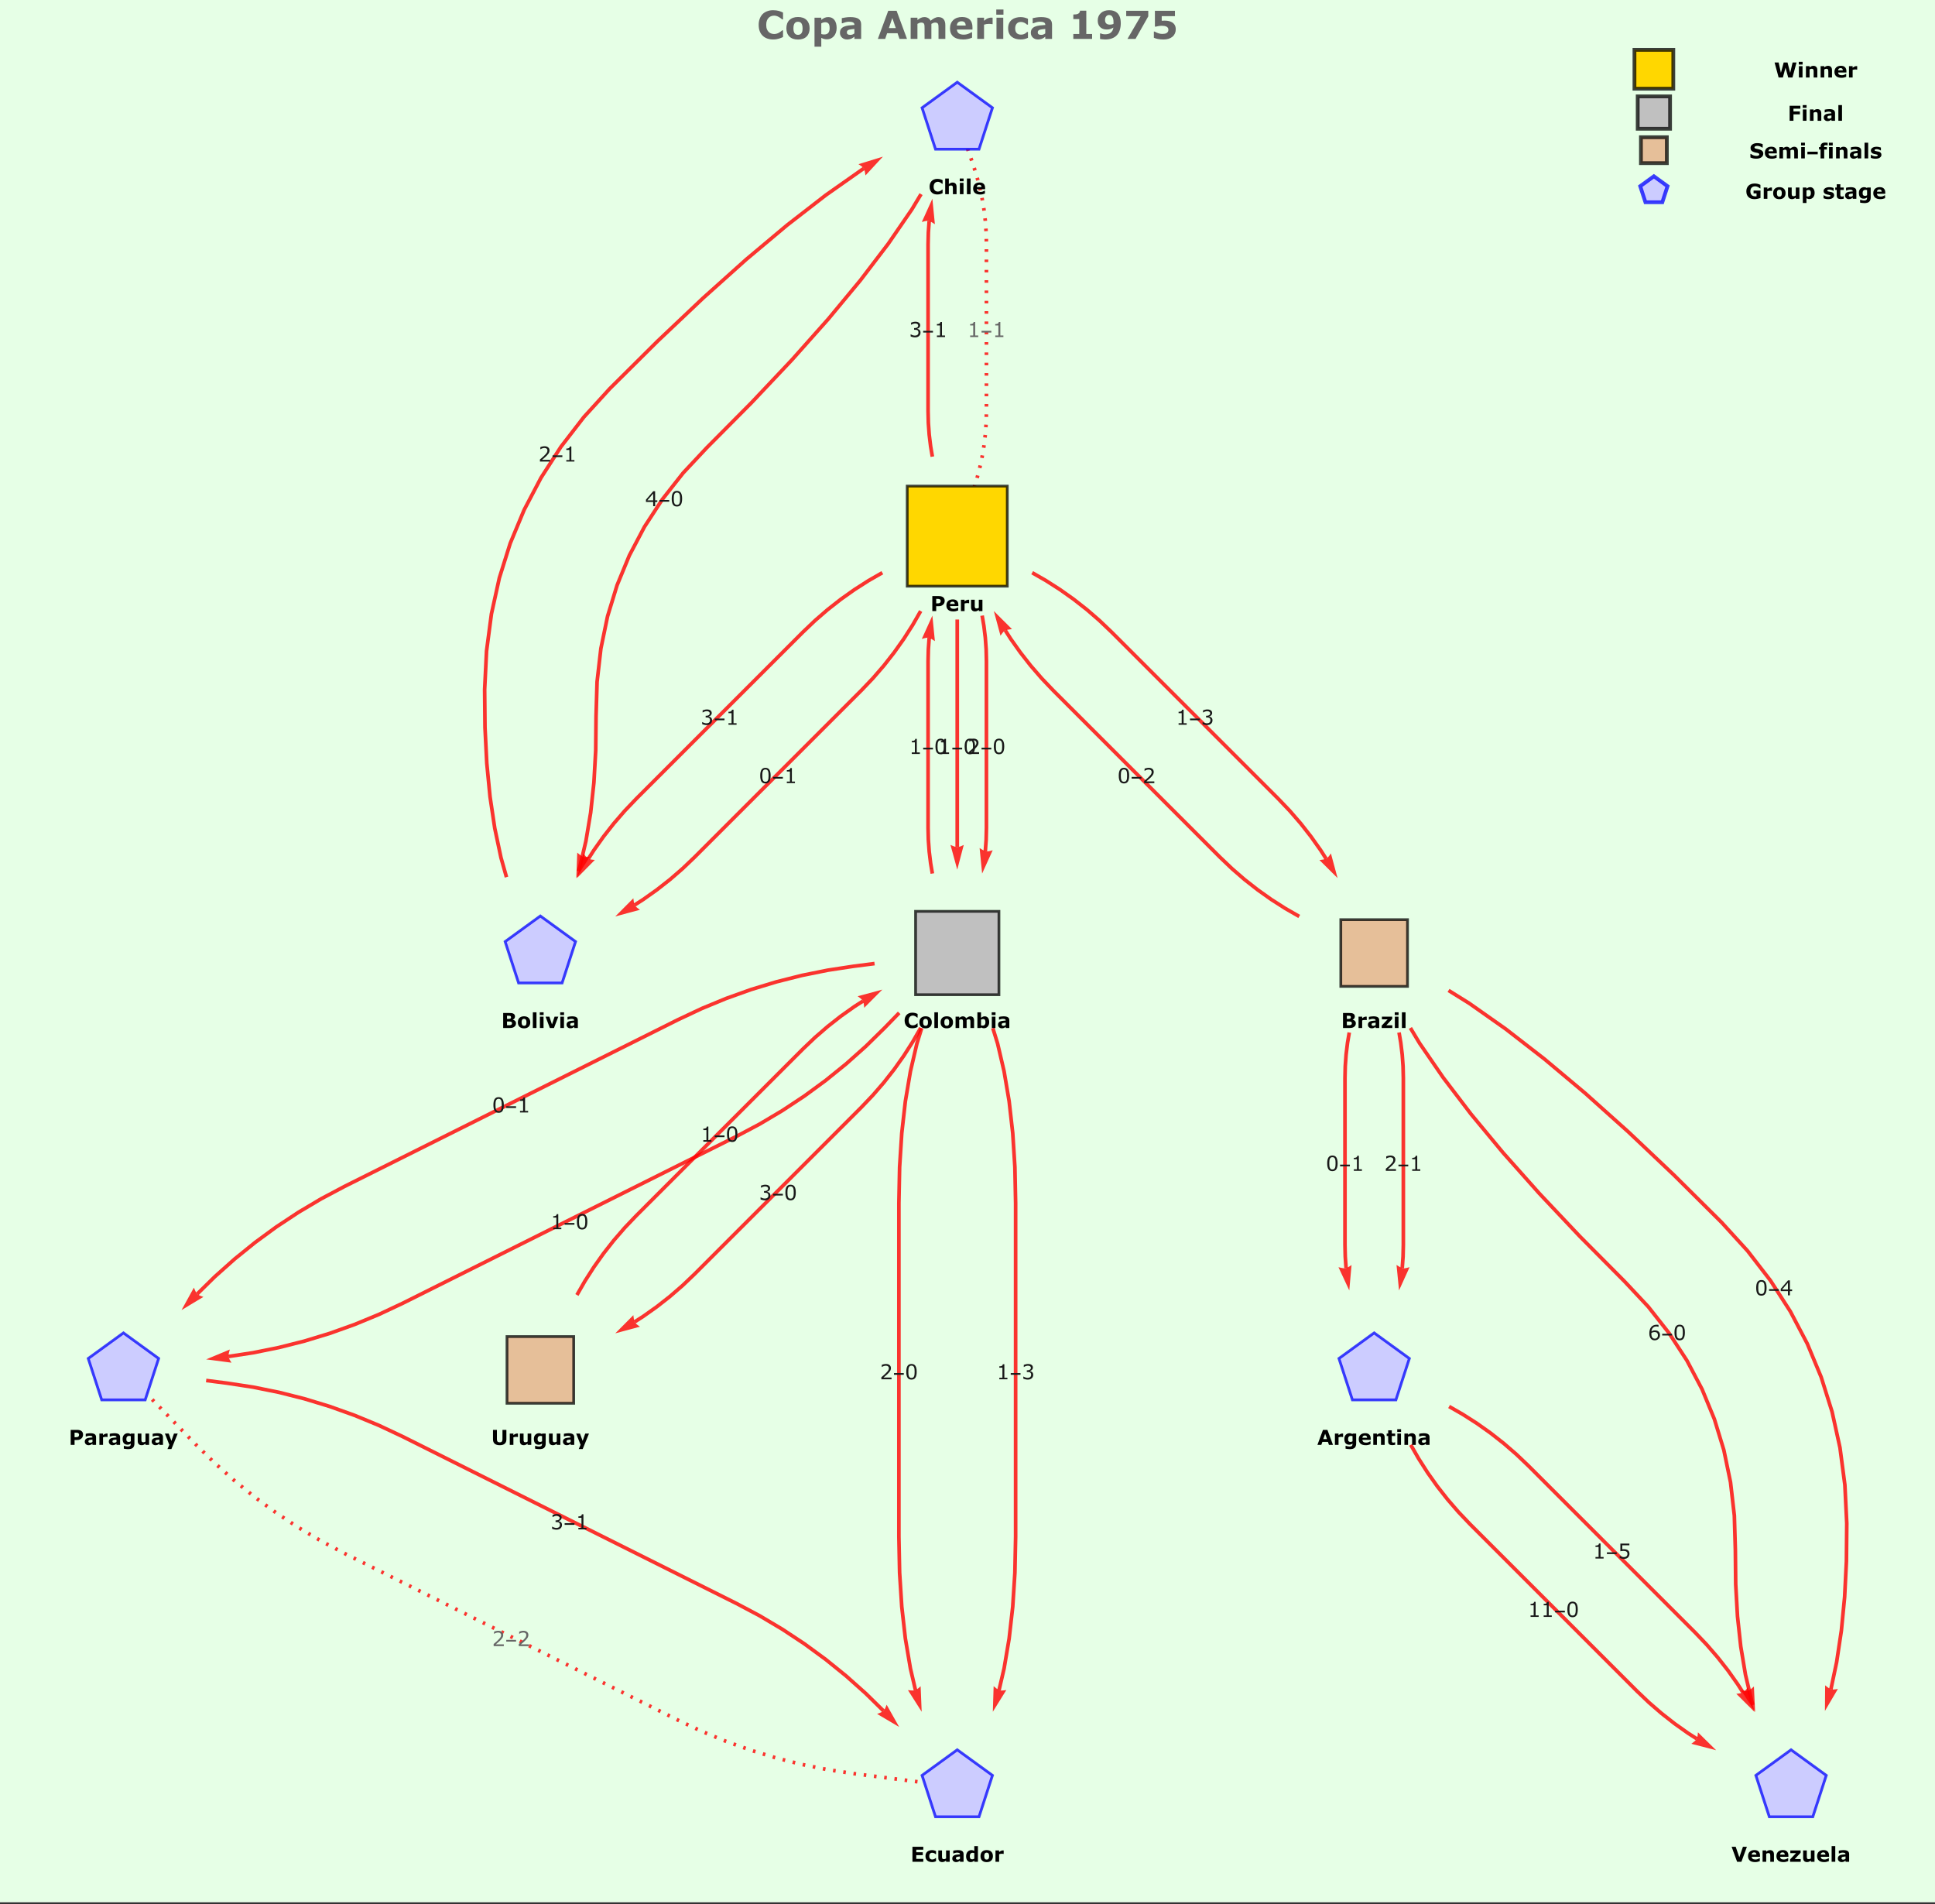 <?xml version="1.0" encoding="UTF-8"?>
<svg xmlns="http://www.w3.org/2000/svg" xmlns:xlink="http://www.w3.org/1999/xlink" width="750pt" height="738pt" viewBox="0 0 750 738" version="1.1">
<rect x="0" y="0" width="750" height="738" fill="#333333" stroke="none"/>
<defs>
<g>
<symbol overflow="visible" id="glyph0-0">
<path style="stroke:none;" d="M 1 0 L 1 -6 L 7 -6 L 7 0 Z M 1.5 -0.5 L 6.5 -0.5 L 6.5 -5.5 L 1.5 -5.5 Z M 1.5 -0.5 "/>
</symbol>
<symbol overflow="visible" id="glyph0-1">
<path style="stroke:none;" d="M 4.234 0 L 1.094 0 L 1.094 -0.594 L 2.297 -0.594 L 2.297 -4.5 L 1.094 -4.5 L 1.094 -5.031 C 1.25 -5.031 1.422 -5.039 1.609 -5.062 C 1.797 -5.094 1.941 -5.133 2.047 -5.188 C 2.16 -5.25 2.25 -5.328 2.312 -5.422 C 2.383 -5.523 2.426 -5.664 2.438 -5.844 L 3.047 -5.844 L 3.047 -0.594 L 4.234 -0.594 Z M 4.234 0 "/>
</symbol>
<symbol overflow="visible" id="glyph0-2">
<path style="stroke:none;" d="M 4.703 -1.641 L 3.844 -1.641 L 3.844 0 L 3.094 0 L 3.094 -1.641 L 0.297 -1.641 L 0.297 -2.531 L 3.125 -5.812 L 3.844 -5.812 L 3.844 -2.266 L 4.703 -2.266 Z M 3.094 -2.266 L 3.094 -4.891 L 0.828 -2.266 Z M 3.094 -2.266 "/>
</symbol>
<symbol overflow="visible" id="glyph0-3">
<path style="stroke:none;" d="M 4.562 -2.906 C 4.562 -1.863 4.395 -1.098 4.062 -0.609 C 3.738 -0.117 3.234 0.125 2.547 0.125 C 1.848 0.125 1.336 -0.117 1.016 -0.609 C 0.691 -1.109 0.531 -1.875 0.531 -2.906 C 0.531 -3.938 0.691 -4.695 1.016 -5.188 C 1.348 -5.688 1.859 -5.938 2.547 -5.938 C 3.242 -5.938 3.754 -5.688 4.078 -5.188 C 4.398 -4.688 4.562 -3.926 4.562 -2.906 Z M 3.531 -1.141 C 3.625 -1.348 3.688 -1.594 3.719 -1.875 C 3.75 -2.164 3.766 -2.508 3.766 -2.906 C 3.766 -3.301 3.75 -3.645 3.719 -3.938 C 3.688 -4.227 3.625 -4.477 3.531 -4.688 C 3.438 -4.883 3.312 -5.035 3.156 -5.141 C 3 -5.242 2.797 -5.297 2.547 -5.297 C 2.305 -5.297 2.102 -5.242 1.938 -5.141 C 1.781 -5.035 1.656 -4.879 1.562 -4.672 C 1.469 -4.484 1.406 -4.234 1.375 -3.922 C 1.344 -3.609 1.328 -3.27 1.328 -2.906 C 1.328 -2.5 1.344 -2.156 1.375 -1.875 C 1.406 -1.602 1.469 -1.363 1.562 -1.156 C 1.645 -0.945 1.766 -0.789 1.922 -0.688 C 2.078 -0.582 2.285 -0.531 2.547 -0.531 C 2.797 -0.531 3 -0.578 3.156 -0.672 C 3.32 -0.773 3.445 -0.93 3.531 -1.141 Z M 3.531 -1.141 "/>
</symbol>
<symbol overflow="visible" id="glyph0-4">
<path style="stroke:none;" d="M 4.062 -2.797 C 4.188 -2.691 4.285 -2.551 4.359 -2.375 C 4.441 -2.207 4.484 -1.988 4.484 -1.719 C 4.484 -1.457 4.438 -1.211 4.344 -0.984 C 4.25 -0.766 4.113 -0.578 3.938 -0.422 C 3.738 -0.234 3.504 -0.094 3.234 0 C 2.973 0.082 2.688 0.125 2.375 0.125 C 2.051 0.125 1.734 0.082 1.422 0 C 1.109 -0.07 0.852 -0.156 0.656 -0.25 L 0.656 -1.062 L 0.719 -1.062 C 0.938 -0.914 1.191 -0.797 1.484 -0.703 C 1.785 -0.609 2.078 -0.562 2.359 -0.562 C 2.523 -0.562 2.695 -0.586 2.875 -0.641 C 3.062 -0.691 3.211 -0.77 3.328 -0.875 C 3.453 -0.988 3.539 -1.113 3.594 -1.25 C 3.656 -1.395 3.688 -1.57 3.688 -1.781 C 3.688 -1.988 3.648 -2.16 3.578 -2.297 C 3.516 -2.43 3.426 -2.539 3.312 -2.625 C 3.195 -2.707 3.055 -2.758 2.891 -2.781 C 2.723 -2.812 2.539 -2.828 2.344 -2.828 L 2 -2.828 L 2 -3.484 L 2.266 -3.484 C 2.66 -3.484 2.977 -3.566 3.219 -3.734 C 3.457 -3.898 3.578 -4.141 3.578 -4.453 C 3.578 -4.598 3.547 -4.723 3.484 -4.828 C 3.422 -4.93 3.336 -5.016 3.234 -5.078 C 3.117 -5.148 3 -5.195 2.875 -5.219 C 2.75 -5.25 2.602 -5.266 2.438 -5.266 C 2.188 -5.266 1.922 -5.219 1.641 -5.125 C 1.367 -5.039 1.109 -4.914 0.859 -4.75 L 0.828 -4.75 L 0.828 -5.578 C 1.004 -5.66 1.25 -5.738 1.562 -5.812 C 1.875 -5.895 2.172 -5.938 2.453 -5.938 C 2.742 -5.938 2.992 -5.91 3.203 -5.859 C 3.422 -5.805 3.617 -5.723 3.797 -5.609 C 3.984 -5.484 4.125 -5.332 4.219 -5.156 C 4.312 -4.977 4.359 -4.77 4.359 -4.531 C 4.359 -4.207 4.242 -3.926 4.016 -3.688 C 3.797 -3.445 3.531 -3.297 3.219 -3.234 L 3.219 -3.188 C 3.344 -3.164 3.484 -3.117 3.641 -3.047 C 3.805 -2.984 3.945 -2.898 4.062 -2.797 Z M 4.062 -2.797 "/>
</symbol>
<symbol overflow="visible" id="glyph0-5">
<path style="stroke:none;" d="M 4.562 0 L 0.625 0 L 0.625 -0.812 C 0.906 -1.051 1.18 -1.285 1.453 -1.516 C 1.723 -1.754 1.977 -1.988 2.219 -2.219 C 2.719 -2.707 3.062 -3.094 3.25 -3.375 C 3.438 -3.656 3.531 -3.961 3.531 -4.297 C 3.531 -4.598 3.426 -4.832 3.219 -5 C 3.02 -5.176 2.742 -5.266 2.391 -5.266 C 2.148 -5.266 1.891 -5.223 1.609 -5.141 C 1.336 -5.055 1.07 -4.926 0.812 -4.75 L 0.781 -4.75 L 0.781 -5.578 C 0.957 -5.672 1.203 -5.754 1.516 -5.828 C 1.828 -5.898 2.125 -5.938 2.406 -5.938 C 3.008 -5.938 3.477 -5.789 3.812 -5.5 C 4.156 -5.219 4.328 -4.832 4.328 -4.344 C 4.328 -4.113 4.297 -3.906 4.234 -3.719 C 4.18 -3.531 4.098 -3.348 3.984 -3.172 C 3.891 -3.016 3.77 -2.859 3.625 -2.703 C 3.488 -2.547 3.328 -2.367 3.141 -2.172 C 2.859 -1.898 2.566 -1.633 2.266 -1.375 C 1.973 -1.125 1.695 -0.891 1.438 -0.672 L 4.562 -0.672 Z M 4.562 0 "/>
</symbol>
<symbol overflow="visible" id="glyph0-6">
<path style="stroke:none;" d="M 4.656 -1.891 C 4.656 -1.297 4.457 -0.812 4.062 -0.438 C 3.676 -0.062 3.203 0.125 2.641 0.125 C 2.348 0.125 2.082 0.082 1.844 0 C 1.613 -0.094 1.41 -0.227 1.234 -0.406 C 1.016 -0.625 0.844 -0.91 0.719 -1.266 C 0.594 -1.617 0.531 -2.051 0.531 -2.562 C 0.531 -3.07 0.586 -3.523 0.703 -3.922 C 0.816 -4.328 0.992 -4.68 1.234 -4.984 C 1.461 -5.285 1.754 -5.516 2.109 -5.672 C 2.473 -5.836 2.898 -5.922 3.391 -5.922 C 3.535 -5.922 3.66 -5.914 3.766 -5.906 C 3.867 -5.895 3.977 -5.875 4.094 -5.844 L 4.094 -5.094 L 4.047 -5.094 C 3.973 -5.133 3.863 -5.172 3.719 -5.203 C 3.57 -5.234 3.422 -5.25 3.266 -5.25 C 2.703 -5.25 2.254 -5.07 1.922 -4.719 C 1.586 -4.375 1.395 -3.906 1.344 -3.312 C 1.562 -3.445 1.773 -3.547 1.984 -3.609 C 2.203 -3.68 2.453 -3.719 2.734 -3.719 C 2.973 -3.719 3.188 -3.691 3.375 -3.641 C 3.57 -3.598 3.77 -3.508 3.969 -3.375 C 4.195 -3.219 4.367 -3.016 4.484 -2.766 C 4.598 -2.523 4.656 -2.234 4.656 -1.891 Z M 3.859 -1.859 C 3.859 -2.098 3.82 -2.297 3.75 -2.453 C 3.676 -2.617 3.562 -2.758 3.406 -2.875 C 3.281 -2.957 3.145 -3.008 3 -3.031 C 2.852 -3.062 2.703 -3.078 2.547 -3.078 C 2.328 -3.078 2.117 -3.051 1.922 -3 C 1.734 -2.945 1.539 -2.863 1.344 -2.75 C 1.332 -2.695 1.328 -2.645 1.328 -2.594 C 1.328 -2.539 1.328 -2.473 1.328 -2.391 C 1.328 -1.973 1.367 -1.645 1.453 -1.406 C 1.535 -1.176 1.648 -0.988 1.797 -0.844 C 1.922 -0.727 2.051 -0.645 2.188 -0.594 C 2.332 -0.539 2.484 -0.516 2.641 -0.516 C 3.023 -0.516 3.32 -0.629 3.531 -0.859 C 3.75 -1.086 3.859 -1.422 3.859 -1.859 Z M 3.859 -1.859 "/>
</symbol>
<symbol overflow="visible" id="glyph0-7">
<path style="stroke:none;" d="M 4.516 -1.844 C 4.516 -1.57 4.461 -1.312 4.359 -1.062 C 4.266 -0.82 4.133 -0.617 3.969 -0.453 C 3.781 -0.266 3.555 -0.117 3.297 -0.016 C 3.035 0.078 2.734 0.125 2.391 0.125 C 2.078 0.125 1.77 0.086 1.469 0.016 C 1.176 -0.047 0.93 -0.125 0.734 -0.219 L 0.734 -1.047 L 0.781 -1.047 C 1 -0.91 1.25 -0.797 1.531 -0.703 C 1.82 -0.609 2.102 -0.562 2.375 -0.562 C 2.562 -0.562 2.738 -0.586 2.906 -0.641 C 3.082 -0.691 3.238 -0.781 3.375 -0.906 C 3.488 -1.02 3.578 -1.156 3.641 -1.312 C 3.703 -1.469 3.734 -1.648 3.734 -1.859 C 3.734 -2.055 3.695 -2.223 3.625 -2.359 C 3.551 -2.492 3.457 -2.602 3.344 -2.688 C 3.207 -2.789 3.039 -2.863 2.844 -2.906 C 2.645 -2.945 2.426 -2.969 2.188 -2.969 C 1.957 -2.969 1.738 -2.953 1.531 -2.922 C 1.32 -2.891 1.141 -2.859 0.984 -2.828 L 0.984 -5.812 L 4.484 -5.812 L 4.484 -5.141 L 1.734 -5.141 L 1.734 -3.594 C 1.848 -3.602 1.961 -3.609 2.078 -3.609 C 2.191 -3.617 2.297 -3.625 2.391 -3.625 C 2.703 -3.625 2.973 -3.594 3.203 -3.531 C 3.441 -3.477 3.66 -3.383 3.859 -3.25 C 4.066 -3.113 4.227 -2.93 4.344 -2.703 C 4.457 -2.473 4.516 -2.188 4.516 -1.844 Z M 4.516 -1.844 "/>
</symbol>
<symbol overflow="visible" id="glyph1-0">
<path style="stroke:none;" d="M 0.5 0 L 0.5 -6.406 L 3.5 -6.406 L 3.5 0 Z M 1 -0.5 L 3 -0.5 L 3 -5.906 L 1 -5.906 Z M 1 -0.5 "/>
</symbol>
<symbol overflow="visible" id="glyph1-1">
<path style="stroke:none;" d="M 4.234 -1.75 L 0.438 -1.75 L 0.438 -2.406 L 4.234 -2.406 Z M 4.234 -1.75 "/>
</symbol>
<symbol overflow="visible" id="glyph2-0">
<path style="stroke:none;" d="M 1 0 L 1 -6 L 7 -6 L 7 0 Z M 1.5 -0.5 L 6.5 -0.5 L 6.5 -5.5 L 1.5 -5.5 Z M 1.5 -0.5 "/>
</symbol>
<symbol overflow="visible" id="glyph2-1">
<path style="stroke:none;" d="M 3.375 0.109 C 2.938 0.109 2.535 0.047 2.172 -0.078 C 1.805 -0.203 1.492 -0.395 1.234 -0.656 C 0.973 -0.906 0.77 -1.219 0.625 -1.594 C 0.477 -1.969 0.406 -2.406 0.406 -2.906 C 0.406 -3.363 0.473 -3.781 0.609 -4.156 C 0.742 -4.531 0.945 -4.852 1.219 -5.125 C 1.469 -5.383 1.781 -5.582 2.156 -5.719 C 2.531 -5.863 2.938 -5.938 3.375 -5.938 C 3.625 -5.938 3.844 -5.922 4.031 -5.891 C 4.227 -5.859 4.41 -5.82 4.578 -5.781 C 4.754 -5.727 4.91 -5.672 5.047 -5.609 C 5.191 -5.555 5.32 -5.504 5.438 -5.453 L 5.438 -4.031 L 5.266 -4.031 C 5.191 -4.094 5.098 -4.164 4.984 -4.25 C 4.867 -4.344 4.742 -4.43 4.609 -4.516 C 4.461 -4.598 4.305 -4.664 4.141 -4.719 C 3.973 -4.781 3.797 -4.812 3.609 -4.812 C 3.398 -4.812 3.195 -4.773 3 -4.703 C 2.812 -4.641 2.641 -4.531 2.484 -4.375 C 2.328 -4.227 2.203 -4.031 2.109 -3.781 C 2.016 -3.539 1.969 -3.25 1.969 -2.906 C 1.969 -2.539 2.016 -2.234 2.109 -1.984 C 2.211 -1.742 2.344 -1.551 2.5 -1.406 C 2.664 -1.258 2.844 -1.156 3.031 -1.094 C 3.227 -1.039 3.422 -1.016 3.609 -1.016 C 3.797 -1.016 3.977 -1.039 4.156 -1.094 C 4.332 -1.145 4.5 -1.219 4.656 -1.312 C 4.781 -1.383 4.895 -1.461 5 -1.547 C 5.113 -1.641 5.207 -1.719 5.281 -1.781 L 5.438 -1.781 L 5.438 -0.391 C 5.289 -0.328 5.148 -0.266 5.016 -0.203 C 4.879 -0.148 4.738 -0.102 4.594 -0.062 C 4.406 0 4.227 0.039 4.062 0.062 C 3.895 0.094 3.664 0.109 3.375 0.109 Z M 3.375 0.109 "/>
</symbol>
<symbol overflow="visible" id="glyph2-2">
<path style="stroke:none;" d="M 5.078 0 L 3.656 0 L 3.656 -2.172 C 3.656 -2.348 3.645 -2.523 3.625 -2.703 C 3.613 -2.879 3.582 -3.008 3.531 -3.094 C 3.477 -3.188 3.398 -3.254 3.297 -3.297 C 3.203 -3.348 3.066 -3.375 2.891 -3.375 C 2.766 -3.375 2.633 -3.352 2.5 -3.312 C 2.363 -3.27 2.223 -3.203 2.078 -3.109 L 2.078 0 L 0.672 0 L 0.672 -6.078 L 2.078 -6.078 L 2.078 -3.906 C 2.328 -4.102 2.566 -4.254 2.797 -4.359 C 3.023 -4.461 3.281 -4.516 3.562 -4.516 C 4.031 -4.516 4.398 -4.375 4.672 -4.094 C 4.941 -3.82 5.078 -3.41 5.078 -2.859 Z M 5.078 0 "/>
</symbol>
<symbol overflow="visible" id="glyph2-3">
<path style="stroke:none;" d="M 2.078 0 L 0.672 0 L 0.672 -4.391 L 2.078 -4.391 Z M 2.109 -5.016 L 0.625 -5.016 L 0.625 -6.078 L 2.109 -6.078 Z M 2.109 -5.016 "/>
</symbol>
<symbol overflow="visible" id="glyph2-4">
<path style="stroke:none;" d="M 2.078 0 L 0.672 0 L 0.672 -6.078 L 2.078 -6.078 Z M 2.078 0 "/>
</symbol>
<symbol overflow="visible" id="glyph2-5">
<path style="stroke:none;" d="M 4.984 -1.938 L 1.766 -1.938 C 1.785 -1.594 1.914 -1.328 2.156 -1.141 C 2.395 -0.961 2.75 -0.875 3.219 -0.875 C 3.52 -0.875 3.805 -0.926 4.078 -1.031 C 4.359 -1.133 4.582 -1.25 4.75 -1.375 L 4.906 -1.375 L 4.906 -0.25 C 4.582 -0.125 4.281 -0.031 4 0.031 C 3.719 0.094 3.41 0.125 3.078 0.125 C 2.191 0.125 1.516 -0.07 1.047 -0.469 C 0.578 -0.875 0.344 -1.441 0.344 -2.172 C 0.344 -2.891 0.562 -3.461 1 -3.891 C 1.445 -4.316 2.062 -4.531 2.844 -4.531 C 3.551 -4.531 4.082 -4.348 4.438 -3.984 C 4.801 -3.617 4.984 -3.098 4.984 -2.422 Z M 3.594 -2.766 C 3.582 -3.055 3.504 -3.273 3.359 -3.422 C 3.223 -3.566 3.008 -3.641 2.719 -3.641 C 2.445 -3.641 2.223 -3.566 2.047 -3.422 C 1.879 -3.285 1.785 -3.066 1.766 -2.766 Z M 3.594 -2.766 "/>
</symbol>
<symbol overflow="visible" id="glyph2-6">
<path style="stroke:none;" d="M 5.547 -3.984 C 5.547 -3.723 5.5 -3.469 5.406 -3.219 C 5.312 -2.969 5.18 -2.758 5.016 -2.594 C 4.785 -2.363 4.523 -2.188 4.234 -2.062 C 3.953 -1.945 3.598 -1.891 3.172 -1.891 L 2.25 -1.891 L 2.25 0 L 0.75 0 L 0.75 -5.812 L 3.219 -5.812 C 3.582 -5.812 3.891 -5.781 4.141 -5.719 C 4.398 -5.656 4.629 -5.562 4.828 -5.438 C 5.055 -5.281 5.234 -5.082 5.359 -4.844 C 5.484 -4.602 5.547 -4.316 5.547 -3.984 Z M 4 -3.953 C 4 -4.109 3.953 -4.242 3.859 -4.359 C 3.773 -4.484 3.672 -4.57 3.547 -4.625 C 3.391 -4.688 3.238 -4.719 3.094 -4.719 C 2.945 -4.727 2.75 -4.734 2.5 -4.734 L 2.25 -4.734 L 2.25 -2.984 L 2.672 -2.984 C 2.93 -2.984 3.141 -3 3.297 -3.031 C 3.461 -3.062 3.602 -3.125 3.719 -3.219 C 3.812 -3.301 3.879 -3.398 3.922 -3.516 C 3.973 -3.641 4 -3.785 4 -3.953 Z M 4 -3.953 "/>
</symbol>
<symbol overflow="visible" id="glyph2-7">
<path style="stroke:none;" d="M 3.844 -3.047 L 3.719 -3.047 C 3.656 -3.066 3.555 -3.082 3.422 -3.094 C 3.297 -3.102 3.188 -3.109 3.094 -3.109 C 2.895 -3.109 2.719 -3.094 2.562 -3.062 C 2.414 -3.039 2.254 -3 2.078 -2.938 L 2.078 0 L 0.672 0 L 0.672 -4.391 L 2.078 -4.391 L 2.078 -3.75 C 2.379 -4.008 2.645 -4.18 2.875 -4.266 C 3.102 -4.359 3.316 -4.406 3.516 -4.406 C 3.566 -4.406 3.625 -4.398 3.688 -4.391 C 3.75 -4.391 3.801 -4.391 3.844 -4.391 Z M 3.844 -3.047 "/>
</symbol>
<symbol overflow="visible" id="glyph2-8">
<path style="stroke:none;" d="M 5.031 0 L 3.625 0 L 3.625 -0.484 C 3.363 -0.285 3.125 -0.133 2.906 -0.031 C 2.695 0.07 2.441 0.125 2.141 0.125 C 1.66 0.125 1.285 -0.016 1.016 -0.297 C 0.754 -0.578 0.625 -0.988 0.625 -1.531 L 0.625 -4.391 L 2.047 -4.391 L 2.047 -2.219 C 2.047 -1.988 2.051 -1.801 2.062 -1.656 C 2.082 -1.508 2.117 -1.391 2.172 -1.297 C 2.211 -1.203 2.285 -1.129 2.391 -1.078 C 2.492 -1.035 2.633 -1.016 2.812 -1.016 C 2.926 -1.016 3.055 -1.035 3.203 -1.078 C 3.348 -1.129 3.488 -1.195 3.625 -1.281 L 3.625 -4.391 L 5.031 -4.391 Z M 5.031 0 "/>
</symbol>
<symbol overflow="visible" id="glyph2-9">
<path style="stroke:none;" d="M 5.719 -1.781 C 5.719 -1.5 5.66 -1.25 5.547 -1.031 C 5.43 -0.812 5.273 -0.629 5.078 -0.484 C 4.848 -0.305 4.598 -0.18 4.328 -0.109 C 4.055 -0.035 3.707 0 3.281 0 L 0.75 0 L 0.75 -5.812 L 3 -5.812 C 3.469 -5.812 3.812 -5.797 4.031 -5.766 C 4.25 -5.734 4.461 -5.664 4.672 -5.562 C 4.898 -5.445 5.066 -5.297 5.172 -5.109 C 5.273 -4.922 5.328 -4.707 5.328 -4.469 C 5.328 -4.188 5.254 -3.938 5.109 -3.719 C 4.961 -3.508 4.754 -3.344 4.484 -3.219 L 4.484 -3.188 C 4.859 -3.113 5.156 -2.957 5.375 -2.719 C 5.602 -2.477 5.719 -2.164 5.719 -1.781 Z M 3.797 -4.172 C 3.797 -4.266 3.77 -4.359 3.719 -4.453 C 3.676 -4.555 3.594 -4.629 3.469 -4.672 C 3.363 -4.711 3.227 -4.734 3.062 -4.734 C 2.895 -4.742 2.664 -4.75 2.375 -4.75 L 2.234 -4.75 L 2.234 -3.516 L 2.469 -3.516 C 2.707 -3.516 2.91 -3.52 3.078 -3.531 C 3.242 -3.539 3.375 -3.566 3.469 -3.609 C 3.602 -3.672 3.691 -3.75 3.734 -3.844 C 3.773 -3.938 3.797 -4.047 3.797 -4.172 Z M 4.172 -1.812 C 4.172 -1.988 4.133 -2.129 4.062 -2.234 C 3.988 -2.336 3.863 -2.41 3.688 -2.453 C 3.57 -2.492 3.41 -2.516 3.203 -2.516 C 3.004 -2.516 2.789 -2.516 2.562 -2.516 L 2.234 -2.516 L 2.234 -1.062 L 2.344 -1.062 C 2.77 -1.062 3.07 -1.062 3.25 -1.062 C 3.438 -1.07 3.602 -1.109 3.75 -1.172 C 3.906 -1.234 4.016 -1.316 4.078 -1.422 C 4.141 -1.535 4.172 -1.664 4.172 -1.812 Z M 4.172 -1.812 "/>
</symbol>
<symbol overflow="visible" id="glyph2-10">
<path style="stroke:none;" d="M 5.156 -2.188 C 5.156 -1.469 4.941 -0.898 4.516 -0.484 C 4.098 -0.066 3.508 0.141 2.75 0.141 C 1.988 0.141 1.395 -0.066 0.969 -0.484 C 0.551 -0.898 0.344 -1.469 0.344 -2.188 C 0.344 -2.914 0.551 -3.488 0.969 -3.906 C 1.395 -4.32 1.988 -4.531 2.75 -4.531 C 3.508 -4.531 4.098 -4.32 4.516 -3.906 C 4.941 -3.488 5.156 -2.914 5.156 -2.188 Z M 3.422 -1.125 C 3.516 -1.238 3.582 -1.375 3.625 -1.531 C 3.664 -1.688 3.688 -1.906 3.688 -2.188 C 3.688 -2.445 3.66 -2.66 3.609 -2.828 C 3.566 -3.004 3.504 -3.145 3.422 -3.25 C 3.336 -3.352 3.238 -3.426 3.125 -3.469 C 3.008 -3.52 2.883 -3.547 2.75 -3.547 C 2.613 -3.547 2.492 -3.523 2.391 -3.484 C 2.285 -3.453 2.18 -3.379 2.078 -3.266 C 1.992 -3.172 1.926 -3.035 1.875 -2.859 C 1.82 -2.68 1.797 -2.457 1.797 -2.188 C 1.797 -1.945 1.816 -1.738 1.859 -1.562 C 1.91 -1.383 1.977 -1.242 2.062 -1.141 C 2.145 -1.035 2.242 -0.957 2.359 -0.906 C 2.473 -0.863 2.609 -0.844 2.766 -0.844 C 2.891 -0.844 3.008 -0.863 3.125 -0.906 C 3.238 -0.945 3.336 -1.02 3.422 -1.125 Z M 3.422 -1.125 "/>
</symbol>
<symbol overflow="visible" id="glyph2-11">
<path style="stroke:none;" d="M 5.078 -4.391 L 3.391 0 L 1.797 0 L 0.125 -4.391 L 1.609 -4.391 L 2.625 -1.375 L 3.625 -4.391 Z M 5.078 -4.391 "/>
</symbol>
<symbol overflow="visible" id="glyph2-12">
<path style="stroke:none;" d="M 3.328 -1.141 L 3.328 -2.062 C 3.129 -2.039 2.922 -2.016 2.703 -1.984 C 2.484 -1.961 2.316 -1.938 2.203 -1.906 C 2.055 -1.852 1.945 -1.785 1.875 -1.703 C 1.801 -1.617 1.766 -1.508 1.766 -1.375 C 1.766 -1.281 1.77 -1.203 1.781 -1.141 C 1.801 -1.086 1.844 -1.035 1.906 -0.984 C 1.969 -0.93 2.039 -0.891 2.125 -0.859 C 2.207 -0.836 2.336 -0.828 2.516 -0.828 C 2.648 -0.828 2.789 -0.852 2.938 -0.906 C 3.082 -0.969 3.211 -1.047 3.328 -1.141 Z M 3.328 -0.469 C 3.242 -0.406 3.145 -0.332 3.031 -0.25 C 2.926 -0.176 2.82 -0.113 2.719 -0.062 C 2.582 0 2.441 0.047 2.297 0.078 C 2.148 0.109 1.988 0.125 1.812 0.125 C 1.395 0.125 1.047 -0.004 0.766 -0.266 C 0.484 -0.523 0.344 -0.859 0.344 -1.266 C 0.344 -1.578 0.41 -1.832 0.547 -2.031 C 0.691 -2.238 0.895 -2.406 1.156 -2.531 C 1.414 -2.645 1.738 -2.723 2.125 -2.766 C 2.508 -2.816 2.91 -2.859 3.328 -2.891 L 3.328 -2.906 C 3.328 -3.145 3.227 -3.312 3.031 -3.406 C 2.832 -3.5 2.539 -3.547 2.156 -3.547 C 1.926 -3.547 1.676 -3.504 1.406 -3.422 C 1.145 -3.336 0.957 -3.273 0.844 -3.234 L 0.719 -3.234 L 0.719 -4.297 C 0.863 -4.336 1.102 -4.383 1.438 -4.438 C 1.781 -4.488 2.117 -4.516 2.453 -4.516 C 3.254 -4.516 3.832 -4.391 4.188 -4.141 C 4.539 -3.898 4.719 -3.516 4.719 -2.984 L 4.719 0 L 3.328 0 Z M 3.328 -0.469 "/>
</symbol>
<symbol overflow="visible" id="glyph2-13">
<path style="stroke:none;" d="M 4.953 -3.109 L 4.953 0 L 3.547 0 L 3.547 -2.188 C 3.547 -2.406 3.539 -2.586 3.531 -2.734 C 3.52 -2.891 3.488 -3.016 3.438 -3.109 C 3.395 -3.203 3.32 -3.27 3.219 -3.312 C 3.125 -3.352 2.992 -3.375 2.828 -3.375 C 2.691 -3.375 2.555 -3.344 2.422 -3.281 C 2.297 -3.227 2.18 -3.172 2.078 -3.109 L 2.078 0 L 0.672 0 L 0.672 -4.391 L 2.078 -4.391 L 2.078 -3.906 C 2.316 -4.094 2.547 -4.238 2.766 -4.344 C 2.984 -4.457 3.227 -4.516 3.5 -4.516 C 3.789 -4.516 4.047 -4.445 4.266 -4.312 C 4.484 -4.188 4.656 -4 4.781 -3.75 C 5.062 -3.988 5.332 -4.176 5.594 -4.312 C 5.863 -4.445 6.129 -4.516 6.391 -4.516 C 6.859 -4.516 7.219 -4.367 7.469 -4.078 C 7.719 -3.797 7.844 -3.391 7.844 -2.859 L 7.844 0 L 6.422 0 L 6.422 -2.188 C 6.422 -2.406 6.414 -2.586 6.406 -2.734 C 6.395 -2.891 6.367 -3.016 6.328 -3.109 C 6.285 -3.203 6.211 -3.27 6.109 -3.312 C 6.016 -3.352 5.879 -3.375 5.703 -3.375 C 5.586 -3.375 5.473 -3.352 5.359 -3.312 C 5.254 -3.27 5.117 -3.203 4.953 -3.109 Z M 4.953 -3.109 "/>
</symbol>
<symbol overflow="visible" id="glyph2-14">
<path style="stroke:none;" d="M 5.25 -2.25 C 5.25 -1.562 5.055 -1 4.672 -0.562 C 4.285 -0.125 3.812 0.094 3.25 0.094 C 3 0.094 2.781 0.062 2.594 0 C 2.414 -0.051 2.242 -0.125 2.078 -0.219 L 2.016 0 L 0.672 0 L 0.672 -6.078 L 2.078 -6.078 L 2.078 -3.938 C 2.285 -4.102 2.504 -4.238 2.734 -4.344 C 2.961 -4.457 3.223 -4.516 3.516 -4.516 C 4.066 -4.516 4.492 -4.312 4.797 -3.906 C 5.098 -3.508 5.25 -2.957 5.25 -2.25 Z M 3.797 -2.234 C 3.797 -2.617 3.727 -2.914 3.594 -3.125 C 3.457 -3.344 3.223 -3.453 2.891 -3.453 C 2.754 -3.453 2.613 -3.43 2.469 -3.391 C 2.332 -3.348 2.203 -3.289 2.078 -3.219 L 2.078 -1.016 C 2.172 -0.973 2.266 -0.945 2.359 -0.938 C 2.453 -0.926 2.562 -0.922 2.688 -0.922 C 3.062 -0.922 3.336 -1.031 3.516 -1.25 C 3.703 -1.469 3.797 -1.797 3.797 -2.234 Z M 3.797 -2.234 "/>
</symbol>
<symbol overflow="visible" id="glyph2-15">
<path style="stroke:none;" d="M 4.938 -0.5 C 4.938 -0.094 4.875 0.25 4.75 0.531 C 4.633 0.812 4.473 1.035 4.266 1.203 C 4.055 1.359 3.801 1.473 3.5 1.547 C 3.195 1.617 2.859 1.656 2.484 1.656 C 2.18 1.656 1.879 1.633 1.578 1.594 C 1.285 1.562 1.035 1.52 0.828 1.469 L 0.828 0.375 L 1 0.375 C 1.164 0.438 1.375 0.492 1.625 0.547 C 1.875 0.609 2.094 0.641 2.281 0.641 C 2.539 0.641 2.754 0.613 2.922 0.562 C 3.086 0.52 3.211 0.453 3.297 0.359 C 3.379 0.273 3.438 0.164 3.469 0.031 C 3.508 -0.094 3.531 -0.25 3.531 -0.438 L 3.531 -0.516 C 3.352 -0.379 3.16 -0.27 2.953 -0.188 C 2.754 -0.102 2.531 -0.062 2.281 -0.062 C 1.664 -0.062 1.191 -0.242 0.859 -0.609 C 0.523 -0.984 0.359 -1.551 0.359 -2.312 C 0.359 -2.664 0.406 -2.973 0.5 -3.234 C 0.602 -3.504 0.75 -3.738 0.938 -3.938 C 1.102 -4.113 1.312 -4.254 1.562 -4.359 C 1.82 -4.461 2.082 -4.516 2.344 -4.516 C 2.582 -4.516 2.797 -4.484 2.984 -4.422 C 3.18 -4.367 3.359 -4.289 3.516 -4.188 L 3.562 -4.391 L 4.938 -4.391 Z M 3.531 -1.391 L 3.531 -3.375 C 3.445 -3.406 3.344 -3.43 3.219 -3.453 C 3.102 -3.473 3 -3.484 2.906 -3.484 C 2.539 -3.484 2.266 -3.375 2.078 -3.156 C 1.891 -2.945 1.797 -2.656 1.797 -2.281 C 1.797 -1.852 1.875 -1.555 2.031 -1.391 C 2.195 -1.223 2.43 -1.141 2.734 -1.141 C 2.879 -1.141 3.02 -1.16 3.156 -1.203 C 3.289 -1.254 3.414 -1.316 3.531 -1.391 Z M 3.531 -1.391 "/>
</symbol>
<symbol overflow="visible" id="glyph2-16">
<path style="stroke:none;" d="M 2.641 -1.547 L 3.641 -4.391 L 5.094 -4.391 L 2.656 1.609 L 1.125 1.609 L 1.828 -0.031 L 0.125 -4.391 L 1.594 -4.391 Z M 2.641 -1.547 "/>
</symbol>
<symbol overflow="visible" id="glyph2-17">
<path style="stroke:none;" d="M 4.953 0 L 0.75 0 L 0.75 -5.812 L 4.953 -5.812 L 4.953 -4.688 L 2.234 -4.688 L 2.234 -3.688 L 4.75 -3.688 L 4.75 -2.562 L 2.234 -2.562 L 2.234 -1.125 L 4.953 -1.125 Z M 4.953 0 "/>
</symbol>
<symbol overflow="visible" id="glyph2-18">
<path style="stroke:none;" d="M 2.953 0.125 C 2.566 0.125 2.211 0.078 1.891 -0.016 C 1.578 -0.109 1.305 -0.25 1.078 -0.438 C 0.848 -0.633 0.664 -0.875 0.531 -1.156 C 0.406 -1.445 0.344 -1.785 0.344 -2.172 C 0.344 -2.586 0.41 -2.941 0.547 -3.234 C 0.68 -3.535 0.875 -3.781 1.125 -3.969 C 1.363 -4.156 1.633 -4.289 1.938 -4.375 C 2.25 -4.469 2.57 -4.516 2.906 -4.516 C 3.207 -4.516 3.484 -4.477 3.734 -4.406 C 3.984 -4.344 4.219 -4.258 4.438 -4.156 L 4.438 -2.953 L 4.25 -2.953 C 4.188 -3.004 4.117 -3.062 4.047 -3.125 C 3.973 -3.188 3.879 -3.25 3.766 -3.312 C 3.66 -3.363 3.539 -3.406 3.406 -3.438 C 3.281 -3.477 3.133 -3.5 2.969 -3.5 C 2.594 -3.5 2.301 -3.379 2.094 -3.141 C 1.895 -2.91 1.797 -2.586 1.797 -2.172 C 1.797 -1.754 1.898 -1.438 2.109 -1.219 C 2.316 -1 2.609 -0.891 2.984 -0.891 C 3.16 -0.891 3.32 -0.91 3.469 -0.953 C 3.613 -0.992 3.734 -1.039 3.828 -1.094 C 3.91 -1.145 3.984 -1.195 4.047 -1.25 C 4.117 -1.312 4.188 -1.367 4.25 -1.422 L 4.438 -1.422 L 4.438 -0.219 C 4.219 -0.113 3.988 -0.031 3.75 0.031 C 3.508 0.094 3.242 0.125 2.953 0.125 Z M 2.953 0.125 "/>
</symbol>
<symbol overflow="visible" id="glyph2-19">
<path style="stroke:none;" d="M 4.938 0 L 3.531 0 L 3.531 -0.453 C 3.281 -0.254 3.051 -0.109 2.844 -0.016 C 2.633 0.078 2.391 0.125 2.109 0.125 C 1.578 0.125 1.148 -0.078 0.828 -0.484 C 0.516 -0.898 0.359 -1.457 0.359 -2.156 C 0.359 -2.531 0.41 -2.859 0.516 -3.141 C 0.617 -3.43 0.766 -3.68 0.953 -3.891 C 1.129 -4.086 1.344 -4.238 1.594 -4.344 C 1.852 -4.457 2.109 -4.516 2.359 -4.516 C 2.617 -4.516 2.832 -4.484 3 -4.422 C 3.176 -4.367 3.352 -4.301 3.531 -4.219 L 3.531 -6.078 L 4.938 -6.078 Z M 3.531 -1.219 L 3.531 -3.359 C 3.426 -3.398 3.316 -3.43 3.203 -3.453 C 3.098 -3.473 3 -3.484 2.906 -3.484 C 2.539 -3.484 2.266 -3.367 2.078 -3.141 C 1.891 -2.91 1.797 -2.586 1.797 -2.172 C 1.797 -1.742 1.867 -1.43 2.016 -1.234 C 2.172 -1.047 2.41 -0.953 2.734 -0.953 C 2.867 -0.953 3.004 -0.973 3.141 -1.016 C 3.285 -1.066 3.414 -1.133 3.531 -1.219 Z M 3.531 -1.219 "/>
</symbol>
<symbol overflow="visible" id="glyph2-20">
<path style="stroke:none;" d="M 4.453 0 L 0.328 0 L 0.328 -0.906 L 2.641 -3.359 L 0.422 -3.359 L 0.422 -4.391 L 4.406 -4.391 L 4.406 -3.5 L 2.125 -1.047 L 4.453 -1.047 Z M 4.453 0 "/>
</symbol>
<symbol overflow="visible" id="glyph2-21">
<path style="stroke:none;" d="M 6.016 -5.812 L 3.891 0 L 2.219 0 L 0.094 -5.812 L 1.672 -5.812 L 3.078 -1.734 L 4.484 -5.812 Z M 6.016 -5.812 "/>
</symbol>
<symbol overflow="visible" id="glyph2-22">
<path style="stroke:none;" d="M 5.078 0 L 3.656 0 L 3.656 -2.172 C 3.656 -2.348 3.645 -2.523 3.625 -2.703 C 3.613 -2.879 3.582 -3.008 3.531 -3.094 C 3.477 -3.188 3.398 -3.254 3.297 -3.297 C 3.203 -3.348 3.066 -3.375 2.891 -3.375 C 2.766 -3.375 2.633 -3.352 2.5 -3.312 C 2.363 -3.27 2.223 -3.203 2.078 -3.109 L 2.078 0 L 0.672 0 L 0.672 -4.391 L 2.078 -4.391 L 2.078 -3.906 C 2.328 -4.102 2.566 -4.254 2.797 -4.359 C 3.023 -4.461 3.281 -4.516 3.562 -4.516 C 4.031 -4.516 4.398 -4.375 4.672 -4.094 C 4.941 -3.82 5.078 -3.41 5.078 -2.859 Z M 5.078 0 "/>
</symbol>
<symbol overflow="visible" id="glyph2-23">
<path style="stroke:none;" d="M 6.125 0 L 4.562 0 L 4.172 -1.172 L 2.016 -1.172 L 1.609 0 L 0.094 0 L 2.25 -5.812 L 3.969 -5.812 Z M 3.797 -2.25 L 3.094 -4.328 L 2.375 -2.25 Z M 3.797 -2.25 "/>
</symbol>
<symbol overflow="visible" id="glyph2-24">
<path style="stroke:none;" d="M 3.469 -0.047 C 3.32 -0.004 3.16 0.023 2.984 0.047 C 2.816 0.078 2.613 0.094 2.375 0.094 C 1.82 0.094 1.41 -0.016 1.141 -0.234 C 0.879 -0.461 0.75 -0.848 0.75 -1.391 L 0.75 -3.438 L 0.172 -3.438 L 0.172 -4.391 L 0.75 -4.391 L 0.75 -5.641 L 2.156 -5.641 L 2.156 -4.391 L 3.469 -4.391 L 3.469 -3.438 L 2.156 -3.438 L 2.156 -1.875 C 2.156 -1.727 2.156 -1.598 2.156 -1.484 C 2.156 -1.367 2.176 -1.266 2.219 -1.172 C 2.258 -1.078 2.32 -1.004 2.406 -0.953 C 2.5 -0.898 2.633 -0.875 2.812 -0.875 C 2.883 -0.875 2.977 -0.891 3.094 -0.922 C 3.219 -0.953 3.305 -0.977 3.359 -1 L 3.469 -1 Z M 3.469 -0.047 "/>
</symbol>
<symbol overflow="visible" id="glyph2-25">
<path style="stroke:none;" d="M 5.844 -2.109 C 5.844 -1.391 5.625 -0.836 5.188 -0.453 C 4.75 -0.066 4.102 0.125 3.25 0.125 C 2.395 0.125 1.75 -0.066 1.312 -0.453 C 0.875 -0.836 0.656 -1.391 0.656 -2.109 L 0.656 -5.812 L 2.172 -5.812 L 2.172 -2.188 C 2.172 -1.781 2.254 -1.477 2.422 -1.281 C 2.586 -1.082 2.863 -0.984 3.25 -0.984 C 3.625 -0.984 3.895 -1.078 4.062 -1.266 C 4.238 -1.461 4.328 -1.77 4.328 -2.188 L 4.328 -5.812 L 5.844 -5.812 Z M 5.844 -2.109 "/>
</symbol>
<symbol overflow="visible" id="glyph2-26">
<path style="stroke:none;" d="M 8.766 -5.812 L 7.203 0 L 5.547 0 L 4.5 -3.797 L 3.484 0 L 1.828 0 L 0.266 -5.812 L 1.828 -5.812 L 2.719 -1.812 L 3.797 -5.812 L 5.281 -5.812 L 6.312 -1.812 L 7.25 -5.812 Z M 8.766 -5.812 "/>
</symbol>
<symbol overflow="visible" id="glyph2-27">
<path style="stroke:none;" d="M 4.906 -4.688 L 2.234 -4.688 L 2.234 -3.609 L 4.719 -3.609 L 4.719 -2.484 L 2.234 -2.484 L 2.234 0 L 0.75 0 L 0.75 -5.812 L 4.906 -5.812 Z M 4.906 -4.688 "/>
</symbol>
<symbol overflow="visible" id="glyph2-28">
<path style="stroke:none;" d="M 5.406 -1.828 C 5.406 -1.254 5.16 -0.785 4.672 -0.422 C 4.18 -0.066 3.52 0.109 2.688 0.109 C 2.207 0.109 1.785 0.066 1.422 -0.016 C 1.066 -0.109 0.734 -0.219 0.422 -0.344 L 0.422 -1.734 L 0.594 -1.734 C 0.906 -1.492 1.25 -1.305 1.625 -1.172 C 2.008 -1.035 2.379 -0.969 2.734 -0.969 C 2.828 -0.969 2.945 -0.973 3.094 -0.984 C 3.25 -1.004 3.375 -1.035 3.469 -1.078 C 3.582 -1.117 3.676 -1.176 3.75 -1.25 C 3.82 -1.32 3.859 -1.426 3.859 -1.562 C 3.859 -1.688 3.801 -1.797 3.688 -1.891 C 3.582 -1.984 3.426 -2.055 3.219 -2.109 C 3 -2.16 2.766 -2.207 2.516 -2.25 C 2.273 -2.289 2.051 -2.348 1.844 -2.422 C 1.352 -2.578 1 -2.789 0.781 -3.062 C 0.57 -3.344 0.469 -3.68 0.469 -4.078 C 0.469 -4.617 0.707 -5.062 1.188 -5.406 C 1.676 -5.75 2.301 -5.922 3.062 -5.922 C 3.445 -5.922 3.828 -5.883 4.203 -5.812 C 4.578 -5.738 4.898 -5.645 5.172 -5.531 L 5.172 -4.188 L 5.016 -4.188 C 4.773 -4.375 4.484 -4.531 4.141 -4.656 C 3.805 -4.789 3.461 -4.859 3.109 -4.859 C 2.984 -4.859 2.859 -4.848 2.734 -4.828 C 2.609 -4.805 2.488 -4.773 2.375 -4.734 C 2.27 -4.691 2.18 -4.629 2.109 -4.547 C 2.035 -4.473 2 -4.383 2 -4.281 C 2 -4.125 2.055 -4.004 2.172 -3.922 C 2.297 -3.848 2.52 -3.773 2.844 -3.703 C 3.062 -3.66 3.266 -3.617 3.453 -3.578 C 3.648 -3.535 3.863 -3.477 4.094 -3.406 C 4.539 -3.258 4.867 -3.062 5.078 -2.812 C 5.297 -2.562 5.406 -2.234 5.406 -1.828 Z M 5.406 -1.828 "/>
</symbol>
<symbol overflow="visible" id="glyph2-29">
<path style="stroke:none;" d="M 3.516 -5.047 L 3.406 -5.047 C 3.344 -5.066 3.258 -5.086 3.156 -5.109 C 3.062 -5.129 2.957 -5.141 2.844 -5.141 C 2.562 -5.141 2.367 -5.086 2.266 -4.984 C 2.172 -4.891 2.125 -4.703 2.125 -4.422 L 2.125 -4.391 L 3.219 -4.391 L 3.219 -3.438 L 2.172 -3.438 L 2.172 0 L 0.766 0 L 0.766 -3.438 L 0.172 -3.438 L 0.172 -4.391 L 0.766 -4.391 L 0.766 -4.516 C 0.766 -5.047 0.906 -5.445 1.188 -5.719 C 1.477 -5.988 1.914 -6.125 2.5 -6.125 C 2.707 -6.125 2.895 -6.113 3.062 -6.094 C 3.227 -6.082 3.379 -6.066 3.516 -6.047 Z M 3.516 -5.047 "/>
</symbol>
<symbol overflow="visible" id="glyph2-30">
<path style="stroke:none;" d="M 4.484 -1.391 C 4.484 -0.941 4.281 -0.578 3.875 -0.297 C 3.469 -0.016 2.91 0.125 2.203 0.125 C 1.805 0.125 1.445 0.086 1.125 0.016 C 0.812 -0.055 0.562 -0.141 0.375 -0.234 L 0.375 -1.391 L 0.5 -1.391 C 0.57 -1.336 0.656 -1.281 0.75 -1.219 C 0.844 -1.164 0.973 -1.102 1.141 -1.031 C 1.285 -0.977 1.445 -0.926 1.625 -0.875 C 1.812 -0.832 2.016 -0.812 2.234 -0.812 C 2.504 -0.812 2.707 -0.844 2.844 -0.906 C 2.977 -0.969 3.047 -1.062 3.047 -1.188 C 3.047 -1.289 3.004 -1.363 2.922 -1.406 C 2.848 -1.457 2.703 -1.504 2.484 -1.547 C 2.379 -1.578 2.234 -1.602 2.047 -1.625 C 1.867 -1.656 1.707 -1.691 1.562 -1.734 C 1.164 -1.836 0.867 -2 0.672 -2.219 C 0.484 -2.438 0.391 -2.707 0.391 -3.031 C 0.391 -3.457 0.586 -3.812 0.984 -4.094 C 1.391 -4.375 1.938 -4.516 2.625 -4.516 C 2.957 -4.516 3.273 -4.477 3.578 -4.406 C 3.879 -4.344 4.113 -4.273 4.281 -4.203 L 4.281 -3.094 L 4.156 -3.094 C 3.945 -3.227 3.707 -3.344 3.438 -3.438 C 3.176 -3.531 2.91 -3.578 2.641 -3.578 C 2.41 -3.578 2.219 -3.547 2.062 -3.484 C 1.906 -3.422 1.828 -3.332 1.828 -3.219 C 1.828 -3.113 1.863 -3.031 1.938 -2.969 C 2.008 -2.914 2.176 -2.863 2.438 -2.812 C 2.57 -2.781 2.723 -2.75 2.891 -2.719 C 3.055 -2.695 3.223 -2.664 3.391 -2.625 C 3.766 -2.531 4.039 -2.379 4.219 -2.172 C 4.395 -1.961 4.484 -1.703 4.484 -1.391 Z M 4.484 -1.391 "/>
</symbol>
<symbol overflow="visible" id="glyph2-31">
<path style="stroke:none;" d="M 5.891 -0.328 C 5.629 -0.234 5.281 -0.133 4.844 -0.031 C 4.414 0.07 3.988 0.125 3.562 0.125 C 2.57 0.125 1.797 -0.145 1.234 -0.688 C 0.68 -1.227 0.406 -1.973 0.406 -2.922 C 0.406 -3.816 0.688 -4.539 1.25 -5.094 C 1.812 -5.656 2.598 -5.938 3.609 -5.938 C 3.992 -5.938 4.359 -5.898 4.703 -5.828 C 5.055 -5.754 5.441 -5.617 5.859 -5.422 L 5.859 -4.047 L 5.703 -4.047 C 5.629 -4.109 5.52 -4.188 5.375 -4.281 C 5.238 -4.383 5.102 -4.473 4.969 -4.547 C 4.82 -4.629 4.645 -4.695 4.438 -4.75 C 4.238 -4.812 4.023 -4.844 3.797 -4.844 C 3.535 -4.844 3.297 -4.801 3.078 -4.719 C 2.859 -4.645 2.664 -4.531 2.5 -4.375 C 2.332 -4.219 2.203 -4.016 2.109 -3.766 C 2.016 -3.523 1.969 -3.25 1.969 -2.938 C 1.969 -2.289 2.133 -1.797 2.469 -1.453 C 2.812 -1.117 3.316 -0.953 3.984 -0.953 C 4.047 -0.953 4.109 -0.953 4.172 -0.953 C 4.242 -0.953 4.305 -0.957 4.359 -0.969 L 4.359 -2.109 L 3.203 -2.109 L 3.203 -3.203 L 5.891 -3.203 Z M 5.891 -0.328 "/>
</symbol>
<symbol overflow="visible" id="glyph2-32">
<path style="stroke:none;" d="M 5.25 -2.25 C 5.25 -1.895 5.191 -1.566 5.078 -1.266 C 4.961 -0.973 4.816 -0.727 4.641 -0.531 C 4.453 -0.332 4.238 -0.176 4 -0.062 C 3.77 0.039 3.52 0.094 3.25 0.094 C 3 0.094 2.785 0.062 2.609 0 C 2.43 -0.051 2.254 -0.125 2.078 -0.219 L 2.078 1.609 L 0.672 1.609 L 0.672 -4.391 L 2.078 -4.391 L 2.078 -3.938 C 2.285 -4.102 2.504 -4.238 2.734 -4.344 C 2.961 -4.457 3.223 -4.516 3.516 -4.516 C 4.055 -4.516 4.477 -4.312 4.781 -3.906 C 5.094 -3.508 5.25 -2.957 5.25 -2.25 Z M 3.797 -2.234 C 3.797 -2.66 3.723 -2.969 3.578 -3.156 C 3.43 -3.352 3.203 -3.453 2.891 -3.453 C 2.754 -3.453 2.613 -3.43 2.469 -3.391 C 2.332 -3.348 2.203 -3.289 2.078 -3.219 L 2.078 -1 C 2.172 -0.969 2.27 -0.945 2.375 -0.938 C 2.477 -0.926 2.582 -0.922 2.688 -0.922 C 3.062 -0.922 3.336 -1.031 3.516 -1.25 C 3.703 -1.469 3.797 -1.797 3.797 -2.234 Z M 3.797 -2.234 "/>
</symbol>
<symbol overflow="visible" id="glyph3-0">
<path style="stroke:none;" d="M 1.875 0 L 1.875 -11.25 L 13.125 -11.25 L 13.125 0 Z M 2.812 -0.938 L 12.188 -0.938 L 12.188 -10.312 L 2.812 -10.312 Z M 2.812 -0.938 "/>
</symbol>
<symbol overflow="visible" id="glyph3-1">
<path style="stroke:none;" d="M 6.328 0.219 C 5.516 0.219 4.766 0.098 4.078 -0.141 C 3.391 -0.379 2.801 -0.738 2.312 -1.219 C 1.812 -1.688 1.426 -2.273 1.156 -2.984 C 0.883 -3.691 0.75 -4.508 0.75 -5.438 C 0.75 -6.301 0.879 -7.082 1.141 -7.781 C 1.398 -8.488 1.773 -9.098 2.266 -9.609 C 2.742 -10.086 3.332 -10.457 4.031 -10.719 C 4.727 -10.988 5.492 -11.125 6.328 -11.125 C 6.785 -11.125 7.195 -11.098 7.562 -11.047 C 7.938 -10.992 8.281 -10.926 8.594 -10.844 C 8.914 -10.75 9.207 -10.645 9.469 -10.531 C 9.738 -10.414 9.977 -10.305 10.188 -10.203 L 10.188 -7.562 L 9.859 -7.562 C 9.723 -7.676 9.551 -7.812 9.344 -7.969 C 9.133 -8.133 8.898 -8.297 8.641 -8.453 C 8.367 -8.609 8.078 -8.738 7.766 -8.844 C 7.453 -8.957 7.117 -9.016 6.766 -9.016 C 6.367 -9.016 5.988 -8.953 5.625 -8.828 C 5.27 -8.703 4.941 -8.492 4.641 -8.203 C 4.359 -7.93 4.125 -7.566 3.938 -7.109 C 3.758 -6.648 3.672 -6.094 3.672 -5.438 C 3.672 -4.75 3.766 -4.176 3.953 -3.719 C 4.148 -3.258 4.395 -2.898 4.688 -2.641 C 4.988 -2.367 5.32 -2.176 5.688 -2.062 C 6.051 -1.945 6.414 -1.891 6.781 -1.891 C 7.113 -1.891 7.445 -1.941 7.781 -2.047 C 8.125 -2.148 8.438 -2.289 8.719 -2.469 C 8.957 -2.602 9.176 -2.75 9.375 -2.906 C 9.582 -3.07 9.754 -3.211 9.891 -3.328 L 10.188 -3.328 L 10.188 -0.719 C 9.906 -0.602 9.641 -0.488 9.391 -0.375 C 9.148 -0.27 8.891 -0.18 8.609 -0.109 C 8.254 -0.004 7.922 0.07 7.609 0.125 C 7.297 0.188 6.867 0.219 6.328 0.219 Z M 6.328 0.219 "/>
</symbol>
<symbol overflow="visible" id="glyph3-2">
<path style="stroke:none;" d="M 9.656 -4.109 C 9.656 -2.754 9.258 -1.688 8.469 -0.906 C 7.676 -0.133 6.57 0.25 5.156 0.25 C 3.727 0.25 2.617 -0.133 1.828 -0.906 C 1.035 -1.688 0.641 -2.754 0.641 -4.109 C 0.641 -5.473 1.035 -6.539 1.828 -7.312 C 2.629 -8.094 3.738 -8.484 5.156 -8.484 C 6.582 -8.484 7.688 -8.094 8.469 -7.312 C 9.258 -6.531 9.656 -5.461 9.656 -4.109 Z M 6.406 -2.109 C 6.582 -2.316 6.711 -2.566 6.797 -2.859 C 6.879 -3.16 6.922 -3.57 6.922 -4.094 C 6.922 -4.57 6.875 -4.973 6.781 -5.297 C 6.695 -5.629 6.578 -5.895 6.422 -6.094 C 6.266 -6.289 6.078 -6.43 5.859 -6.516 C 5.641 -6.598 5.406 -6.641 5.156 -6.641 C 4.895 -6.641 4.664 -6.602 4.469 -6.531 C 4.27 -6.469 4.082 -6.332 3.906 -6.125 C 3.738 -5.938 3.609 -5.676 3.516 -5.344 C 3.422 -5.008 3.375 -4.594 3.375 -4.094 C 3.375 -3.645 3.414 -3.254 3.5 -2.922 C 3.582 -2.598 3.707 -2.332 3.875 -2.125 C 4.031 -1.938 4.211 -1.797 4.422 -1.703 C 4.641 -1.617 4.891 -1.578 5.172 -1.578 C 5.41 -1.578 5.641 -1.617 5.859 -1.703 C 6.078 -1.785 6.258 -1.922 6.406 -2.109 Z M 6.406 -2.109 "/>
</symbol>
<symbol overflow="visible" id="glyph3-3">
<path style="stroke:none;" d="M 9.828 -4.219 C 9.828 -3.539 9.723 -2.922 9.516 -2.359 C 9.305 -1.805 9.035 -1.352 8.703 -1 C 8.348 -0.613 7.945 -0.32 7.5 -0.125 C 7.062 0.062 6.586 0.156 6.078 0.156 C 5.609 0.156 5.207 0.102 4.875 0 C 4.551 -0.094 4.219 -0.227 3.875 -0.406 L 3.875 3.016 L 1.25 3.016 L 1.25 -8.219 L 3.875 -8.219 L 3.875 -7.375 C 4.281 -7.695 4.691 -7.957 5.109 -8.156 C 5.535 -8.352 6.023 -8.453 6.578 -8.453 C 7.609 -8.453 8.406 -8.078 8.969 -7.328 C 9.539 -6.578 9.828 -5.539 9.828 -4.219 Z M 7.109 -4.172 C 7.109 -4.973 6.973 -5.551 6.703 -5.906 C 6.43 -6.27 6 -6.453 5.406 -6.453 C 5.156 -6.453 4.895 -6.414 4.625 -6.344 C 4.363 -6.27 4.113 -6.16 3.875 -6.016 L 3.875 -1.875 C 4.051 -1.812 4.238 -1.77 4.438 -1.75 C 4.645 -1.727 4.848 -1.719 5.047 -1.719 C 5.742 -1.719 6.258 -1.922 6.594 -2.328 C 6.938 -2.734 7.109 -3.348 7.109 -4.172 Z M 7.109 -4.172 "/>
</symbol>
<symbol overflow="visible" id="glyph3-4">
<path style="stroke:none;" d="M 6.219 -2.141 L 6.219 -3.859 C 5.863 -3.828 5.477 -3.785 5.062 -3.734 C 4.656 -3.68 4.344 -3.625 4.125 -3.562 C 3.863 -3.477 3.66 -3.352 3.516 -3.188 C 3.379 -3.031 3.312 -2.828 3.312 -2.578 C 3.312 -2.398 3.328 -2.258 3.359 -2.156 C 3.391 -2.051 3.461 -1.945 3.578 -1.844 C 3.691 -1.75 3.828 -1.676 3.984 -1.625 C 4.141 -1.582 4.379 -1.562 4.703 -1.562 C 4.973 -1.562 5.242 -1.613 5.516 -1.719 C 5.785 -1.82 6.02 -1.961 6.219 -2.141 Z M 6.219 -0.875 C 6.082 -0.758 5.91 -0.625 5.703 -0.469 C 5.492 -0.32 5.297 -0.207 5.109 -0.125 C 4.848 -0.008 4.578 0.07 4.297 0.125 C 4.016 0.188 3.711 0.219 3.391 0.219 C 2.609 0.219 1.953 -0.02 1.422 -0.5 C 0.891 -0.988 0.625 -1.609 0.625 -2.359 C 0.625 -2.961 0.758 -3.453 1.031 -3.828 C 1.301 -4.211 1.68 -4.516 2.172 -4.734 C 2.66 -4.953 3.266 -5.109 3.984 -5.203 C 4.711 -5.297 5.461 -5.363 6.234 -5.406 L 6.234 -5.453 C 6.234 -5.898 6.047 -6.211 5.672 -6.391 C 5.305 -6.566 4.766 -6.656 4.047 -6.656 C 3.609 -6.656 3.141 -6.578 2.641 -6.422 C 2.148 -6.266 1.801 -6.145 1.594 -6.062 L 1.344 -6.062 L 1.344 -8.047 C 1.625 -8.117 2.078 -8.203 2.703 -8.297 C 3.328 -8.398 3.957 -8.453 4.594 -8.453 C 6.094 -8.453 7.176 -8.223 7.844 -7.766 C 8.508 -7.305 8.844 -6.582 8.844 -5.594 L 8.844 0 L 6.219 0 Z M 6.219 -0.875 "/>
</symbol>
<symbol overflow="visible" id="glyph3-5">
<path style="stroke:none;" d="M 11.469 0 L 8.562 0 L 7.812 -2.203 L 3.766 -2.203 L 3.016 0 L 0.172 0 L 4.203 -10.906 L 7.438 -10.906 Z M 7.125 -4.203 L 5.781 -8.109 L 4.453 -4.203 Z M 7.125 -4.203 "/>
</symbol>
<symbol overflow="visible" id="glyph3-6">
<path style="stroke:none;" d="M 9.281 -5.828 L 9.281 0 L 6.641 0 L 6.641 -4.109 C 6.641 -4.504 6.629 -4.844 6.609 -5.125 C 6.586 -5.406 6.535 -5.633 6.453 -5.812 C 6.359 -5.988 6.223 -6.117 6.047 -6.203 C 5.867 -6.285 5.617 -6.328 5.297 -6.328 C 5.035 -6.328 4.781 -6.27 4.531 -6.156 C 4.289 -6.051 4.07 -5.941 3.875 -5.828 L 3.875 0 L 1.25 0 L 1.25 -8.219 L 3.875 -8.219 L 3.875 -7.312 C 4.332 -7.676 4.77 -7.957 5.188 -8.156 C 5.602 -8.352 6.062 -8.453 6.562 -8.453 C 7.102 -8.453 7.582 -8.332 8 -8.094 C 8.414 -7.852 8.738 -7.5 8.969 -7.031 C 9.5 -7.469 10.008 -7.812 10.5 -8.062 C 11 -8.32 11.488 -8.453 11.969 -8.453 C 12.863 -8.453 13.539 -8.188 14 -7.656 C 14.457 -7.125 14.688 -6.359 14.688 -5.359 L 14.688 0 L 12.047 0 L 12.047 -4.109 C 12.047 -4.516 12.035 -4.852 12.016 -5.125 C 11.992 -5.406 11.941 -5.633 11.859 -5.812 C 11.773 -5.988 11.641 -6.117 11.453 -6.203 C 11.273 -6.285 11.023 -6.328 10.703 -6.328 C 10.484 -6.328 10.266 -6.285 10.047 -6.203 C 9.836 -6.129 9.582 -6.004 9.281 -5.828 Z M 9.281 -5.828 "/>
</symbol>
<symbol overflow="visible" id="glyph3-7">
<path style="stroke:none;" d="M 9.344 -3.625 L 3.312 -3.625 C 3.352 -2.977 3.598 -2.484 4.047 -2.141 C 4.492 -1.805 5.16 -1.641 6.047 -1.641 C 6.598 -1.641 7.133 -1.738 7.656 -1.938 C 8.176 -2.133 8.594 -2.348 8.906 -2.578 L 9.188 -2.578 L 9.188 -0.469 C 8.594 -0.227 8.031 -0.055 7.5 0.047 C 6.977 0.16 6.395 0.219 5.75 0.219 C 4.102 0.219 2.836 -0.148 1.953 -0.891 C 1.078 -1.629 0.641 -2.688 0.641 -4.062 C 0.641 -5.414 1.055 -6.488 1.891 -7.281 C 2.723 -8.082 3.863 -8.484 5.312 -8.484 C 6.656 -8.484 7.66 -8.145 8.328 -7.469 C 9.004 -6.789 9.344 -5.816 9.344 -4.547 Z M 6.719 -5.172 C 6.707 -5.723 6.57 -6.133 6.312 -6.406 C 6.051 -6.688 5.648 -6.828 5.109 -6.828 C 4.598 -6.828 4.176 -6.695 3.844 -6.438 C 3.52 -6.176 3.336 -5.754 3.297 -5.172 Z M 6.719 -5.172 "/>
</symbol>
<symbol overflow="visible" id="glyph3-8">
<path style="stroke:none;" d="M 7.203 -5.719 L 6.969 -5.719 C 6.852 -5.75 6.672 -5.773 6.422 -5.797 C 6.18 -5.816 5.977 -5.828 5.812 -5.828 C 5.438 -5.828 5.102 -5.801 4.812 -5.75 C 4.52 -5.707 4.207 -5.629 3.875 -5.516 L 3.875 0 L 1.25 0 L 1.25 -8.219 L 3.875 -8.219 L 3.875 -7.016 C 4.457 -7.516 4.961 -7.844 5.391 -8 C 5.828 -8.164 6.223 -8.25 6.578 -8.25 C 6.672 -8.25 6.773 -8.242 6.891 -8.234 C 7.016 -8.234 7.117 -8.227 7.203 -8.219 Z M 7.203 -5.719 "/>
</symbol>
<symbol overflow="visible" id="glyph3-9">
<path style="stroke:none;" d="M 3.875 0 L 1.25 0 L 1.25 -8.219 L 3.875 -8.219 Z M 3.953 -9.391 L 1.172 -9.391 L 1.172 -11.391 L 3.953 -11.391 Z M 3.953 -9.391 "/>
</symbol>
<symbol overflow="visible" id="glyph3-10">
<path style="stroke:none;" d="M 5.531 0.219 C 4.812 0.219 4.156 0.133 3.562 -0.031 C 2.969 -0.207 2.453 -0.473 2.016 -0.828 C 1.578 -1.18 1.238 -1.629 1 -2.172 C 0.758 -2.711 0.641 -3.348 0.641 -4.078 C 0.641 -4.848 0.766 -5.508 1.016 -6.062 C 1.273 -6.625 1.641 -7.086 2.109 -7.453 C 2.547 -7.797 3.055 -8.047 3.641 -8.203 C 4.223 -8.367 4.828 -8.453 5.453 -8.453 C 6.016 -8.453 6.531 -8.391 7 -8.266 C 7.477 -8.148 7.922 -7.992 8.328 -7.797 L 8.328 -5.547 L 7.953 -5.547 C 7.848 -5.629 7.723 -5.727 7.578 -5.844 C 7.441 -5.969 7.266 -6.086 7.047 -6.203 C 6.848 -6.305 6.629 -6.391 6.391 -6.453 C 6.148 -6.523 5.875 -6.562 5.562 -6.562 C 4.852 -6.562 4.312 -6.336 3.938 -5.891 C 3.562 -5.453 3.375 -4.848 3.375 -4.078 C 3.375 -3.285 3.566 -2.68 3.953 -2.266 C 4.336 -1.859 4.891 -1.656 5.609 -1.656 C 5.93 -1.656 6.227 -1.691 6.5 -1.766 C 6.77 -1.848 6.988 -1.941 7.156 -2.047 C 7.32 -2.141 7.469 -2.238 7.594 -2.344 C 7.727 -2.457 7.848 -2.566 7.953 -2.672 L 8.328 -2.672 L 8.328 -0.422 C 7.91 -0.223 7.473 -0.066 7.016 0.047 C 6.566 0.16 6.07 0.219 5.531 0.219 Z M 5.531 0.219 "/>
</symbol>
<symbol overflow="visible" id="glyph3-11">
<path style="stroke:none;" d="M 9.234 0 L 1.953 0 L 1.953 -1.906 L 4.25 -1.906 L 4.25 -7.672 L 1.953 -7.672 L 1.953 -9.453 C 2.297 -9.453 2.629 -9.473 2.953 -9.516 C 3.273 -9.555 3.547 -9.629 3.766 -9.734 C 4.016 -9.848 4.203 -10.004 4.328 -10.203 C 4.461 -10.398 4.539 -10.645 4.562 -10.938 L 6.984 -10.938 L 6.984 -1.906 L 9.234 -1.906 Z M 9.234 0 "/>
</symbol>
<symbol overflow="visible" id="glyph3-12">
<path style="stroke:none;" d="M 9.688 -6.062 C 9.688 -5.145 9.566 -4.297 9.328 -3.516 C 9.098 -2.734 8.742 -2.07 8.266 -1.531 C 7.742 -0.945 7.098 -0.508 6.328 -0.219 C 5.566 0.07 4.676 0.219 3.656 0.219 C 3.289 0.219 2.898 0.191 2.484 0.141 C 2.066 0.098 1.789 0.062 1.656 0.031 L 1.656 -2.109 L 1.953 -2.109 C 2.098 -2.047 2.305 -1.973 2.578 -1.891 C 2.848 -1.816 3.219 -1.781 3.688 -1.781 C 4.062 -1.781 4.43 -1.828 4.797 -1.922 C 5.172 -2.016 5.488 -2.164 5.75 -2.375 C 6.039 -2.594 6.273 -2.863 6.453 -3.188 C 6.641 -3.52 6.766 -3.922 6.828 -4.391 C 6.41 -4.141 6.02 -3.953 5.656 -3.828 C 5.289 -3.703 4.836 -3.641 4.297 -3.641 C 3.879 -3.641 3.484 -3.688 3.109 -3.781 C 2.742 -3.883 2.406 -4.039 2.094 -4.25 C 1.688 -4.539 1.363 -4.922 1.125 -5.391 C 0.883 -5.859 0.766 -6.453 0.766 -7.172 C 0.766 -8.336 1.172 -9.285 1.984 -10.016 C 2.797 -10.754 3.859 -11.125 5.172 -11.125 C 5.859 -11.125 6.461 -11.035 6.984 -10.859 C 7.504 -10.68 7.957 -10.41 8.344 -10.047 C 8.789 -9.617 9.125 -9.082 9.344 -8.438 C 9.57 -7.789 9.688 -7 9.688 -6.062 Z M 6.875 -6.469 C 6.875 -7.07 6.816 -7.562 6.703 -7.938 C 6.586 -8.32 6.43 -8.617 6.234 -8.828 C 6.086 -8.984 5.922 -9.094 5.734 -9.156 C 5.555 -9.227 5.363 -9.266 5.156 -9.266 C 4.969 -9.266 4.785 -9.234 4.609 -9.172 C 4.43 -9.109 4.266 -8.992 4.109 -8.828 C 3.953 -8.672 3.828 -8.469 3.734 -8.219 C 3.641 -7.969 3.594 -7.664 3.594 -7.312 C 3.594 -6.969 3.645 -6.676 3.75 -6.438 C 3.852 -6.207 3.992 -6.023 4.172 -5.891 C 4.348 -5.766 4.551 -5.672 4.781 -5.609 C 5.008 -5.555 5.258 -5.531 5.531 -5.531 C 5.75 -5.531 5.988 -5.555 6.25 -5.609 C 6.508 -5.672 6.711 -5.734 6.859 -5.797 C 6.859 -5.848 6.859 -5.922 6.859 -6.016 C 6.867 -6.117 6.875 -6.27 6.875 -6.469 Z M 6.875 -6.469 "/>
</symbol>
<symbol overflow="visible" id="glyph3-13">
<path style="stroke:none;" d="M 9.688 -8.734 L 4.75 0 L 1.625 0 L 6.75 -8.812 L 1.141 -8.812 L 1.141 -10.906 L 9.688 -10.906 Z M 9.688 -8.734 "/>
</symbol>
<symbol overflow="visible" id="glyph3-14">
<path style="stroke:none;" d="M 9.688 -3.688 C 9.688 -3.125 9.578 -2.598 9.359 -2.109 C 9.148 -1.629 8.844 -1.211 8.438 -0.859 C 7.988 -0.492 7.473 -0.219 6.891 -0.031 C 6.305 0.145 5.641 0.234 4.891 0.234 C 4.016 0.223 3.273 0.148 2.672 0.016 C 2.066 -0.117 1.578 -0.27 1.203 -0.438 L 1.203 -2.844 L 1.516 -2.844 C 1.953 -2.582 2.426 -2.363 2.938 -2.188 C 3.457 -2.008 3.969 -1.922 4.469 -1.922 C 4.781 -1.922 5.113 -1.953 5.469 -2.016 C 5.832 -2.086 6.117 -2.219 6.328 -2.406 C 6.492 -2.562 6.617 -2.719 6.703 -2.875 C 6.785 -3.031 6.828 -3.27 6.828 -3.594 C 6.828 -3.852 6.77 -4.07 6.656 -4.25 C 6.539 -4.438 6.395 -4.582 6.219 -4.688 C 5.957 -4.852 5.641 -4.961 5.266 -5.016 C 4.891 -5.066 4.551 -5.094 4.25 -5.094 C 3.812 -5.094 3.391 -5.051 2.984 -4.969 C 2.586 -4.895 2.238 -4.82 1.938 -4.75 L 1.609 -4.75 L 1.609 -10.906 L 9.375 -10.906 L 9.375 -8.812 L 4.25 -8.812 L 4.25 -7.031 C 4.406 -7.039 4.598 -7.051 4.828 -7.062 C 5.055 -7.07 5.258 -7.078 5.438 -7.078 C 6.039 -7.078 6.578 -7.02 7.047 -6.906 C 7.516 -6.789 7.922 -6.629 8.266 -6.422 C 8.711 -6.148 9.062 -5.789 9.312 -5.344 C 9.562 -4.906 9.688 -4.352 9.688 -3.688 Z M 9.688 -3.688 "/>
</symbol>
<symbol overflow="visible" id="glyph4-0">
<path style="stroke:none;" d="M 0.5 0 L 0.5 -6.406 L 3.5 -6.406 L 3.5 0 Z M 1 -0.5 L 3 -0.5 L 3 -5.906 L 1 -5.906 Z M 1 -0.5 "/>
</symbol>
<symbol overflow="visible" id="glyph4-1">
<path style="stroke:none;" d="M 4.344 -1.578 L 0.344 -1.578 L 0.344 -2.594 L 4.344 -2.594 Z M 4.344 -1.578 "/>
</symbol>
</g>
<clipPath id="clip1">
  <path d="M 630.961 61 L 654 61 L 654 80.879 L 630.961 80.879 Z M 630.961 61 "/>
</clipPath>
</defs>
<g id="surface2006">
<path style=" stroke:none;fill-rule:evenodd;fill:rgb(99.998%,99.998%,99.998%);fill-opacity:1;" d="M 0 737.281 L 750 737.281 L 750 0 L 0 0 Z M 0 737.281 "/>
<path style=" stroke:none;fill-rule:evenodd;fill:rgb(90.001%,100%,90.001%);fill-opacity:1;" d="M 0 737.281 L 750 737.281 L 750 0 L 0 0 Z M 0 737.281 "/>
<path style="fill:none;stroke-width:1.42;stroke-linecap:butt;stroke-linejoin:miter;stroke:rgb(100%,0%,0%);stroke-opacity:0.8;stroke-dasharray:1,3;stroke-miterlimit:3.25;" d="M 371.027 46.215 L 377 63.281 L 378.41 67.633 L 379.605 72.047 L 380.586 76.512 L 381.352 81.02 L 381.902 85.562 L 382.23 90.121 L 382.34 94.691 L 382.34 159.328 L 382.23 163.902 L 381.902 168.461 L 381.352 173 L 380.586 177.508 L 379.605 181.977 L 378.41 186.391 L 377 190.742 L 371.027 207.805 "/>
<g style="fill:rgb(40%,40%,40%);fill-opacity:1;">
  <use xlink:href="#glyph0-1" x="374.926" y="130.642"/>
</g>
<g style="fill:rgb(40%,40%,40%);fill-opacity:1;">
  <use xlink:href="#glyph1-1" x="380.004" y="130.642"/>
</g>
<g style="fill:rgb(40%,40%,40%);fill-opacity:1;">
  <use xlink:href="#glyph0-1" x="384.676" y="130.642"/>
</g>
<path style="fill:none;stroke-width:1.42;stroke-linecap:butt;stroke-linejoin:miter;stroke:rgb(100%,0%,0%);stroke-opacity:0.8;stroke-miterlimit:3.25;" d="M 356.992 75.25 L 353.422 81.184 L 344.273 94.5 L 333.484 108.648 L 321.059 123.629 L 306.988 139.438 L 291.281 156.074 L 273.934 173.547 L 264.793 183.309 L 256.746 193.523 L 249.793 204.188 L 243.93 215.301 L 239.164 226.867 L 235.488 238.883 L 232.906 251.352 L 231.422 264.27 L 231.027 277.637 L 230.898 290.855 L 230.199 303.316 L 228.934 315.02 L 227.102 325.973 L 224.703 336.168 L 224.227 337.691 "/>
<path style=" stroke:none;fill-rule:evenodd;fill:rgb(100%,0%,0%);fill-opacity:0.8;" d="M 228.652 332.016 L 228.336 332.062 L 227.59 332.148 L 227.145 332.18 L 226.703 332.191 L 226.305 332.168 L 225.98 332.102 L 225.707 331.98 L 225.371 331.773 L 225.004 331.508 L 224.633 331.223 L 224.008 330.703 L 223.742 330.473 L 223.375 340.402 Z M 228.652 332.016 "/>
<g style="fill:rgb(10.001%,10.001%,10.001%);fill-opacity:1;">
  <use xlink:href="#glyph0-2" x="250.076" y="196.207"/>
</g>
<g style="fill:rgb(10.001%,10.001%,10.001%);fill-opacity:1;">
  <use xlink:href="#glyph1-1" x="255.155" y="196.207"/>
</g>
<g style="fill:rgb(10.001%,10.001%,10.001%);fill-opacity:1;">
  <use xlink:href="#glyph0-3" x="259.826" y="196.207"/>
</g>
<path style="fill:none;stroke-width:1.42;stroke-linecap:butt;stroke-linejoin:miter;stroke:rgb(100%,0%,0%);stroke-opacity:0.8;stroke-miterlimit:3.25;" d="M 361.383 177 L 360.707 173 L 360.156 168.461 L 359.828 163.902 L 359.719 159.328 L 359.719 94.691 L 359.828 90.121 L 360.152 85.633 "/>
<path style=" stroke:none;fill-rule:evenodd;fill:rgb(100%,0%,0%);fill-opacity:0.8;" d="M 357.293 86.051 L 357.598 85.961 L 358.328 85.773 L 358.766 85.68 L 359.199 85.613 L 359.598 85.578 L 359.926 85.602 L 360.215 85.684 L 360.574 85.844 L 360.977 86.059 L 361.383 86.293 L 362.074 86.723 L 362.363 86.914 L 361.383 77.023 Z M 357.293 86.051 "/>
<g style="fill:rgb(10.001%,10.001%,10.001%);fill-opacity:1;">
  <use xlink:href="#glyph0-4" x="352.303" y="130.642"/>
</g>
<g style="fill:rgb(10.001%,10.001%,10.001%);fill-opacity:1;">
  <use xlink:href="#glyph1-1" x="357.381" y="130.642"/>
</g>
<g style="fill:rgb(10.001%,10.001%,10.001%);fill-opacity:1;">
  <use xlink:href="#glyph0-1" x="362.053" y="130.642"/>
</g>
<path style="fill:none;stroke-width:1.42;stroke-linecap:butt;stroke-linejoin:miter;stroke:rgb(100%,0%,0%);stroke-opacity:0.8;stroke-miterlimit:3.25;" d="M 356.852 236.848 L 353.773 242.211 L 350.289 247.66 L 346.547 252.934 L 342.555 258.023 L 338.324 262.914 L 333.863 267.594 L 269.227 332.23 L 264.547 336.691 L 259.656 340.926 L 254.566 344.914 L 249.293 348.656 L 245.961 350.789 "/>
<path style=" stroke:none;fill-rule:evenodd;fill:rgb(100%,0%,0%);fill-opacity:0.8;" d="M 248.047 352.637 L 247.781 352.461 L 247.172 352.016 L 246.824 351.738 L 246.496 351.445 L 246.215 351.156 L 246.023 350.891 L 245.906 350.617 L 245.801 350.234 L 245.707 349.789 L 245.633 349.328 L 245.523 348.523 L 245.488 348.176 L 238.477 355.219 Z M 248.047 352.637 "/>
<g style="fill:rgb(10.001%,10.001%,10.001%);fill-opacity:1;">
  <use xlink:href="#glyph0-3" x="294.131" y="303.544"/>
</g>
<g style="fill:rgb(10.001%,10.001%,10.001%);fill-opacity:1;">
  <use xlink:href="#glyph1-1" x="299.209" y="303.544"/>
</g>
<g style="fill:rgb(10.001%,10.001%,10.001%);fill-opacity:1;">
  <use xlink:href="#glyph0-1" x="303.881" y="303.544"/>
</g>
<path style="fill:none;stroke-width:1.42;stroke-linecap:butt;stroke-linejoin:miter;stroke:rgb(100%,0%,0%);stroke-opacity:0.8;stroke-miterlimit:3.25;" d="M 341.988 221.984 L 336.621 225.062 L 331.176 228.547 L 325.898 232.289 L 320.812 236.281 L 315.922 240.512 L 311.238 244.973 L 246.605 309.609 L 242.141 314.289 L 237.91 319.18 L 233.918 324.27 L 230.18 329.543 L 228.047 332.875 "/>
<path style=" stroke:none;fill-rule:evenodd;fill:rgb(100%,0%,0%);fill-opacity:0.8;" d="M 230.574 333.297 L 230.254 333.277 L 229.504 333.203 L 229.062 333.137 L 228.633 333.051 L 228.246 332.945 L 227.945 332.812 L 227.703 332.633 L 227.422 332.359 L 227.117 332.02 L 226.816 331.66 L 226.316 331.02 L 226.109 330.738 L 223.613 340.355 Z M 230.574 333.297 "/>
<g style="fill:rgb(10.001%,10.001%,10.001%);fill-opacity:1;">
  <use xlink:href="#glyph0-4" x="271.508" y="280.921"/>
</g>
<g style="fill:rgb(10.001%,10.001%,10.001%);fill-opacity:1;">
  <use xlink:href="#glyph1-1" x="276.586" y="280.921"/>
</g>
<g style="fill:rgb(10.001%,10.001%,10.001%);fill-opacity:1;">
  <use xlink:href="#glyph0-1" x="281.258" y="280.921"/>
</g>
<path style="fill:none;stroke-width:1.42;stroke-linecap:butt;stroke-linejoin:miter;stroke:rgb(100%,0%,0%);stroke-opacity:0.8;stroke-miterlimit:3.25;" d="M 380.672 238.613 L 381.352 242.613 L 381.902 247.152 L 382.23 251.711 L 382.34 256.285 L 382.34 320.922 L 382.23 325.492 L 381.906 329.98 "/>
<path style=" stroke:none;fill-rule:evenodd;fill:rgb(100%,0%,0%);fill-opacity:0.8;" d="M 384.766 329.562 L 384.461 329.652 L 383.73 329.84 L 383.293 329.934 L 382.859 330 L 382.457 330.035 L 382.129 330.012 L 381.844 329.93 L 381.484 329.77 L 381.082 329.555 L 380.676 329.32 L 379.984 328.891 L 379.691 328.699 L 380.672 338.59 Z M 384.766 329.562 "/>
<g style="fill:rgb(10.001%,10.001%,10.001%);fill-opacity:1;">
  <use xlink:href="#glyph0-5" x="374.926" y="292.233"/>
</g>
<g style="fill:rgb(10.001%,10.001%,10.001%);fill-opacity:1;">
  <use xlink:href="#glyph1-1" x="380.004" y="292.233"/>
</g>
<g style="fill:rgb(10.001%,10.001%,10.001%);fill-opacity:1;">
  <use xlink:href="#glyph0-3" x="384.676" y="292.233"/>
</g>
<path style="fill:none;stroke-width:1.42;stroke-linecap:butt;stroke-linejoin:miter;stroke:rgb(100%,0%,0%);stroke-opacity:0.8;stroke-miterlimit:3.25;" d="M 371.027 240.125 L 371.027 328.379 "/>
<path style=" stroke:none;fill-rule:evenodd;fill:rgb(100%,0%,0%);fill-opacity:0.8;" d="M 373.551 327.496 L 373.266 327.633 L 372.574 327.941 L 372.16 328.105 L 371.746 328.246 L 371.355 328.344 L 371.027 328.379 L 370.73 328.344 L 370.348 328.246 L 369.918 328.105 L 369.477 327.941 L 368.727 327.633 L 368.406 327.496 L 371.027 337.078 Z M 373.551 327.496 "/>
<g style="fill:rgb(10.001%,10.001%,10.001%);fill-opacity:1;">
  <use xlink:href="#glyph0-1" x="363.615" y="292.233"/>
</g>
<g style="fill:rgb(10.001%,10.001%,10.001%);fill-opacity:1;">
  <use xlink:href="#glyph1-1" x="368.693" y="292.233"/>
</g>
<g style="fill:rgb(10.001%,10.001%,10.001%);fill-opacity:1;">
  <use xlink:href="#glyph0-3" x="373.365" y="292.233"/>
</g>
<path style="fill:none;stroke-width:1.42;stroke-linecap:butt;stroke-linejoin:miter;stroke:rgb(100%,0%,0%);stroke-opacity:0.8;stroke-miterlimit:3.25;" d="M 400.07 221.984 L 405.434 225.062 L 410.883 228.547 L 416.156 232.289 L 421.246 236.281 L 426.137 240.512 L 430.816 244.973 L 495.453 309.609 L 499.914 314.289 L 504.145 319.18 L 508.137 324.27 L 511.879 329.543 L 514.008 332.875 "/>
<path style=" stroke:none;fill-rule:evenodd;fill:rgb(100%,0%,0%);fill-opacity:0.8;" d="M 515.859 330.789 L 515.68 331.055 L 515.238 331.66 L 514.961 332.008 L 514.668 332.34 L 514.379 332.617 L 514.113 332.812 L 513.84 332.93 L 513.457 333.035 L 513.012 333.125 L 512.551 333.203 L 511.746 333.312 L 511.398 333.348 L 518.441 340.355 Z M 515.859 330.789 "/>
<g style="fill:rgb(10.001%,10.001%,10.001%);fill-opacity:1;">
  <use xlink:href="#glyph0-1" x="455.721" y="280.921"/>
</g>
<g style="fill:rgb(10.001%,10.001%,10.001%);fill-opacity:1;">
  <use xlink:href="#glyph1-1" x="460.8" y="280.921"/>
</g>
<g style="fill:rgb(10.001%,10.001%,10.001%);fill-opacity:1;">
  <use xlink:href="#glyph0-4" x="465.471" y="280.921"/>
</g>
<path style="fill:none;stroke-width:1.42;stroke-linecap:butt;stroke-linejoin:miter;stroke:rgb(100%,0%,0%);stroke-opacity:0.8;stroke-miterlimit:3.25;" d="M 196.312 339.988 L 194.172 332.406 L 191.773 321.055 L 189.941 308.863 L 188.676 295.832 L 187.98 281.961 L 187.848 267.25 L 188.582 252.355 L 190.48 237.949 L 193.543 224.027 L 197.766 210.586 L 203.156 197.629 L 209.707 185.16 L 217.422 173.172 L 226.301 161.664 L 236.344 150.645 L 254.871 132.242 L 272.512 115.539 L 289.258 100.535 L 305.117 87.23 L 320.082 75.629 L 334.156 65.727 L 334.82 65.312 "/>
<path style=" stroke:none;fill-rule:evenodd;fill:rgb(100%,0%,0%);fill-opacity:0.8;" d="M 332.738 63.637 L 333.008 63.805 L 333.633 64.227 L 333.988 64.492 L 334.332 64.773 L 334.617 65.051 L 334.82 65.312 L 334.949 65.582 L 335.066 65.957 L 335.176 66.398 L 335.27 66.859 L 335.406 67.66 L 335.457 68.004 L 342.207 60.715 Z M 332.738 63.637 "/>
<g style="fill:rgb(10.001%,10.001%,10.001%);fill-opacity:1;">
  <use xlink:href="#glyph0-5" x="208.655" y="178.904"/>
</g>
<g style="fill:rgb(10.001%,10.001%,10.001%);fill-opacity:1;">
  <use xlink:href="#glyph1-1" x="213.733" y="178.904"/>
</g>
<g style="fill:rgb(10.001%,10.001%,10.001%);fill-opacity:1;">
  <use xlink:href="#glyph0-1" x="218.405" y="178.904"/>
</g>
<path style="fill:none;stroke-width:1.42;stroke-linecap:butt;stroke-linejoin:miter;stroke:rgb(100%,0%,0%);stroke-opacity:0.8;stroke-miterlimit:3.25;" d="M 361.383 338.59 L 360.707 334.594 L 360.156 330.051 L 359.828 325.492 L 359.719 320.922 L 359.719 256.285 L 359.828 251.711 L 360.152 247.227 "/>
<path style=" stroke:none;fill-rule:evenodd;fill:rgb(100%,0%,0%);fill-opacity:0.8;" d="M 357.293 247.641 L 357.598 247.551 L 358.328 247.363 L 358.766 247.273 L 359.199 247.203 L 359.598 247.172 L 359.926 247.191 L 360.215 247.273 L 360.574 247.438 L 360.977 247.648 L 361.383 247.883 L 362.074 248.312 L 362.363 248.504 L 361.383 238.613 Z M 357.293 247.641 "/>
<g style="fill:rgb(10.001%,10.001%,10.001%);fill-opacity:1;">
  <use xlink:href="#glyph0-1" x="352.303" y="292.233"/>
</g>
<g style="fill:rgb(10.001%,10.001%,10.001%);fill-opacity:1;">
  <use xlink:href="#glyph1-1" x="357.381" y="292.233"/>
</g>
<g style="fill:rgb(10.001%,10.001%,10.001%);fill-opacity:1;">
  <use xlink:href="#glyph0-3" x="362.053" y="292.233"/>
</g>
<path style="fill:none;stroke-width:1.42;stroke-linecap:butt;stroke-linejoin:miter;stroke:rgb(100%,0%,0%);stroke-opacity:0.8;stroke-miterlimit:3.25;" d="M 348.52 392.59 L 342.871 398.41 L 335.574 405.574 L 327.941 412.379 L 319.992 418.809 L 311.742 424.848 L 303.211 430.484 L 294.418 435.707 L 285.387 440.496 L 156.113 505.133 L 146.859 509.484 L 137.41 513.387 L 127.781 516.828 L 118 519.805 L 108.086 522.309 L 98.062 524.332 L 88.535 525.781 "/>
<path style=" stroke:none;fill-rule:evenodd;fill:rgb(100%,0%,0%);fill-opacity:0.8;" d="M 89.73 528.184 L 89.555 527.918 L 89.164 527.273 L 88.949 526.883 L 88.758 526.488 L 88.609 526.113 L 88.535 525.793 L 88.531 525.496 L 88.582 525.102 L 88.664 524.656 L 88.773 524.199 L 88.98 523.414 L 89.082 523.078 L 79.906 526.895 Z M 89.73 528.184 "/>
<g style="fill:rgb(10.001%,10.001%,10.001%);fill-opacity:1;">
  <use xlink:href="#glyph0-1" x="213.335" y="476.446"/>
</g>
<g style="fill:rgb(10.001%,10.001%,10.001%);fill-opacity:1;">
  <use xlink:href="#glyph1-1" x="218.413" y="476.446"/>
</g>
<g style="fill:rgb(10.001%,10.001%,10.001%);fill-opacity:1;">
  <use xlink:href="#glyph0-3" x="223.085" y="476.446"/>
</g>
<path style="fill:none;stroke-width:1.42;stroke-linecap:butt;stroke-linejoin:miter;stroke:rgb(100%,0%,0%);stroke-opacity:0.8;stroke-miterlimit:3.25;" d="M 338.973 373.488 L 330.922 374.516 L 320.812 376.055 L 310.793 378.078 L 300.879 380.582 L 291.094 383.555 L 281.469 387 L 272.016 390.902 L 262.762 395.254 L 133.488 459.887 L 124.457 464.68 L 115.664 469.898 L 107.133 475.535 L 98.883 481.578 L 90.934 488.008 L 83.301 494.812 L 76.426 501.562 "/>
<path style=" stroke:none;fill-rule:evenodd;fill:rgb(100%,0%,0%);fill-opacity:0.8;" d="M 78.84 502.676 L 78.539 502.578 L 77.828 502.32 L 77.418 502.148 L 77.02 501.957 L 76.672 501.758 L 76.414 501.555 L 76.227 501.324 L 76.02 500.984 L 75.809 500.586 L 75.605 500.16 L 75.281 499.414 L 75.148 499.094 L 70.355 507.797 Z M 78.84 502.676 "/>
<g style="fill:rgb(10.001%,10.001%,10.001%);fill-opacity:1;">
  <use xlink:href="#glyph0-3" x="190.712" y="431.201"/>
</g>
<g style="fill:rgb(10.001%,10.001%,10.001%);fill-opacity:1;">
  <use xlink:href="#glyph1-1" x="195.791" y="431.201"/>
</g>
<g style="fill:rgb(10.001%,10.001%,10.001%);fill-opacity:1;">
  <use xlink:href="#glyph0-1" x="200.462" y="431.201"/>
</g>
<path style="fill:none;stroke-width:1.42;stroke-linecap:butt;stroke-linejoin:miter;stroke:rgb(100%,0%,0%);stroke-opacity:0.8;stroke-miterlimit:3.25;" d="M 384.816 398.488 L 386.668 404.508 L 389.184 415.281 L 391.137 426.852 L 392.535 439.219 L 393.371 452.387 L 393.652 466.352 L 393.652 595.625 L 393.371 609.59 L 392.535 622.758 L 391.137 635.125 L 389.184 646.695 L 387.215 655.133 "/>
<path style=" stroke:none;fill-rule:evenodd;fill:rgb(100%,0%,0%);fill-opacity:0.8;" d="M 390.047 655.07 L 389.73 655.121 L 388.984 655.211 L 388.539 655.246 L 388.098 655.258 L 387.699 655.238 L 387.375 655.176 L 387.102 655.055 L 386.766 654.848 L 386.395 654.586 L 386.02 654.301 L 385.395 653.785 L 385.129 653.559 L 384.816 663.488 Z M 390.047 655.07 "/>
<g style="fill:rgb(10.001%,10.001%,10.001%);fill-opacity:1;">
  <use xlink:href="#glyph0-1" x="386.237" y="534.619"/>
</g>
<g style="fill:rgb(10.001%,10.001%,10.001%);fill-opacity:1;">
  <use xlink:href="#glyph1-1" x="391.316" y="534.619"/>
</g>
<g style="fill:rgb(10.001%,10.001%,10.001%);fill-opacity:1;">
  <use xlink:href="#glyph0-4" x="395.987" y="534.619"/>
</g>
<path style="fill:none;stroke-width:1.42;stroke-linecap:butt;stroke-linejoin:miter;stroke:rgb(100%,0%,0%);stroke-opacity:0.8;stroke-miterlimit:3.25;" d="M 357.242 398.488 L 355.387 404.508 L 352.875 415.281 L 350.918 426.852 L 349.523 439.219 L 348.684 452.387 L 348.406 466.352 L 348.406 595.625 L 348.684 609.59 L 349.523 622.758 L 350.918 635.125 L 352.875 646.695 L 354.844 655.133 "/>
<path style=" stroke:none;fill-rule:evenodd;fill:rgb(100%,0%,0%);fill-opacity:0.8;" d="M 356.832 653.586 L 356.598 653.805 L 356.031 654.301 L 355.684 654.578 L 355.328 654.836 L 354.984 655.047 L 354.684 655.176 L 354.391 655.23 L 353.992 655.25 L 353.539 655.242 L 353.07 655.215 L 352.262 655.141 L 351.914 655.102 L 357.242 663.488 Z M 356.832 653.586 "/>
<g style="fill:rgb(10.001%,10.001%,10.001%);fill-opacity:1;">
  <use xlink:href="#glyph0-5" x="340.992" y="534.619"/>
</g>
<g style="fill:rgb(10.001%,10.001%,10.001%);fill-opacity:1;">
  <use xlink:href="#glyph1-1" x="346.07" y="534.619"/>
</g>
<g style="fill:rgb(10.001%,10.001%,10.001%);fill-opacity:1;">
  <use xlink:href="#glyph0-3" x="350.742" y="534.619"/>
</g>
<path style="fill:none;stroke-width:1.42;stroke-linecap:butt;stroke-linejoin:miter;stroke:rgb(100%,0%,0%);stroke-opacity:0.8;stroke-miterlimit:3.25;" d="M 356.852 398.438 L 353.773 403.805 L 350.289 409.25 L 346.547 414.527 L 342.555 419.613 L 338.324 424.504 L 333.863 429.188 L 269.227 493.824 L 264.547 498.285 L 259.656 502.516 L 254.566 506.508 L 249.293 510.25 L 245.961 512.379 "/>
<path style=" stroke:none;fill-rule:evenodd;fill:rgb(100%,0%,0%);fill-opacity:0.8;" d="M 248.047 514.23 L 247.781 514.051 L 247.172 513.605 L 246.824 513.328 L 246.496 513.035 L 246.215 512.75 L 246.023 512.48 L 245.906 512.207 L 245.801 511.824 L 245.707 511.383 L 245.633 510.918 L 245.523 510.113 L 245.488 509.766 L 238.477 516.812 Z M 248.047 514.23 "/>
<g style="fill:rgb(10.001%,10.001%,10.001%);fill-opacity:1;">
  <use xlink:href="#glyph0-4" x="294.131" y="465.135"/>
</g>
<g style="fill:rgb(10.001%,10.001%,10.001%);fill-opacity:1;">
  <use xlink:href="#glyph1-1" x="299.209" y="465.135"/>
</g>
<g style="fill:rgb(10.001%,10.001%,10.001%);fill-opacity:1;">
  <use xlink:href="#glyph0-3" x="303.881" y="465.135"/>
</g>
<path style="fill:none;stroke-width:1.42;stroke-linecap:butt;stroke-linejoin:miter;stroke:rgb(100%,0%,0%);stroke-opacity:0.8;stroke-miterlimit:3.25;" d="M 79.906 535.082 L 87.953 536.109 L 98.062 537.648 L 108.086 539.668 L 118 542.172 L 127.781 545.148 L 137.41 548.59 L 146.859 552.492 L 156.113 556.844 L 285.387 621.48 L 294.418 626.27 L 303.211 631.492 L 311.742 637.129 L 319.992 643.168 L 327.941 649.598 L 335.574 656.402 L 342.449 663.156 "/>
<path style=" stroke:none;fill-rule:evenodd;fill:rgb(100%,0%,0%);fill-opacity:0.8;" d="M 343.652 660.754 L 343.547 661.055 L 343.266 661.754 L 343.082 662.16 L 342.883 662.551 L 342.672 662.895 L 342.461 663.145 L 342.223 663.328 L 341.879 663.523 L 341.473 663.723 L 341.043 663.914 L 340.289 664.215 L 339.961 664.336 L 348.52 669.387 Z M 343.652 660.754 "/>
<g style="fill:rgb(10.001%,10.001%,10.001%);fill-opacity:1;">
  <use xlink:href="#glyph0-4" x="213.335" y="592.792"/>
</g>
<g style="fill:rgb(10.001%,10.001%,10.001%);fill-opacity:1;">
  <use xlink:href="#glyph1-1" x="218.413" y="592.792"/>
</g>
<g style="fill:rgb(10.001%,10.001%,10.001%);fill-opacity:1;">
  <use xlink:href="#glyph0-1" x="223.085" y="592.792"/>
</g>
<path style="fill:none;stroke-width:1.42;stroke-linecap:butt;stroke-linejoin:miter;stroke:rgb(100%,0%,0%);stroke-opacity:0.8;stroke-dasharray:1,3;stroke-miterlimit:3.25;" d="M 47.848 530.988 L 76.008 560 L 83.301 567.164 L 90.934 573.969 L 98.883 580.398 L 107.133 586.441 L 115.664 592.078 L 124.457 597.297 L 133.488 602.09 L 262.762 666.727 L 272.016 671.074 L 281.469 674.977 L 291.094 678.422 L 300.879 681.395 L 310.793 683.898 L 320.812 685.922 L 330.922 687.461 L 371.027 692.578 "/>
<g style="fill:rgb(40%,40%,40%);fill-opacity:1;">
  <use xlink:href="#glyph0-5" x="190.712" y="638.037"/>
</g>
<g style="fill:rgb(40%,40%,40%);fill-opacity:1;">
  <use xlink:href="#glyph1-1" x="195.791" y="638.037"/>
</g>
<g style="fill:rgb(40%,40%,40%);fill-opacity:1;">
  <use xlink:href="#glyph0-5" x="200.462" y="638.037"/>
</g>
<path style="fill:none;stroke-width:1.42;stroke-linecap:butt;stroke-linejoin:miter;stroke:rgb(100%,0%,0%);stroke-opacity:0.8;stroke-miterlimit:3.25;" d="M 503.578 355.219 L 498.215 352.141 L 492.766 348.656 L 487.492 344.914 L 482.402 340.926 L 477.512 336.691 L 472.832 332.23 L 408.195 267.594 L 403.734 262.914 L 399.5 258.023 L 395.512 252.934 L 391.77 247.66 L 389.641 244.332 "/>
<path style=" stroke:none;fill-rule:evenodd;fill:rgb(100%,0%,0%);fill-opacity:0.8;" d="M 387.789 246.414 L 387.969 246.152 L 388.41 245.543 L 388.688 245.195 L 388.98 244.863 L 389.27 244.586 L 389.535 244.395 L 389.809 244.273 L 390.191 244.168 L 390.637 244.078 L 391.098 244 L 391.902 243.891 L 392.25 243.855 L 385.207 236.848 Z M 387.789 246.414 "/>
<g style="fill:rgb(10.001%,10.001%,10.001%);fill-opacity:1;">
  <use xlink:href="#glyph0-3" x="433.099" y="303.544"/>
</g>
<g style="fill:rgb(10.001%,10.001%,10.001%);fill-opacity:1;">
  <use xlink:href="#glyph1-1" x="438.177" y="303.544"/>
</g>
<g style="fill:rgb(10.001%,10.001%,10.001%);fill-opacity:1;">
  <use xlink:href="#glyph0-5" x="442.849" y="303.544"/>
</g>
<path style="fill:none;stroke-width:1.42;stroke-linecap:butt;stroke-linejoin:miter;stroke:rgb(100%,0%,0%);stroke-opacity:0.8;stroke-miterlimit:3.25;" d="M 561.441 383.895 L 569.492 388.906 L 583.566 398.809 L 598.531 410.414 L 614.391 423.719 L 631.137 438.719 L 648.777 455.422 L 667.305 473.828 L 677.348 484.848 L 686.227 496.352 L 693.941 508.34 L 700.492 520.812 L 705.879 533.77 L 710.105 547.207 L 713.168 561.133 L 715.066 575.539 L 715.801 590.43 L 715.668 605.145 L 714.973 619.016 L 713.707 632.047 L 711.875 644.238 L 709.648 654.785 "/>
<path style=" stroke:none;fill-rule:evenodd;fill:rgb(100%,0%,0%);fill-opacity:0.8;" d="M 712.367 654.629 L 712.055 654.688 L 711.309 654.797 L 710.863 654.84 L 710.426 654.863 L 710.023 654.852 L 709.699 654.797 L 709.422 654.684 L 709.082 654.484 L 708.703 654.23 L 708.324 653.957 L 707.684 653.453 L 707.414 653.234 L 707.336 663.172 Z M 712.367 654.629 "/>
<g style="fill:rgb(10.001%,10.001%,10.001%);fill-opacity:1;">
  <use xlink:href="#glyph0-3" x="680.165" y="502.085"/>
</g>
<g style="fill:rgb(10.001%,10.001%,10.001%);fill-opacity:1;">
  <use xlink:href="#glyph1-1" x="685.243" y="502.085"/>
</g>
<g style="fill:rgb(10.001%,10.001%,10.001%);fill-opacity:1;">
  <use xlink:href="#glyph0-2" x="689.915" y="502.085"/>
</g>
<path style="fill:none;stroke-width:1.42;stroke-linecap:butt;stroke-linejoin:miter;stroke:rgb(100%,0%,0%);stroke-opacity:0.8;stroke-miterlimit:3.25;" d="M 546.656 398.43 L 550.227 404.367 L 559.375 417.684 L 570.164 431.832 L 582.59 446.809 L 596.66 462.617 L 612.367 479.258 L 629.715 496.727 L 638.855 506.488 L 646.902 516.703 L 653.855 527.367 L 659.719 538.484 L 664.484 550.047 L 668.16 562.066 L 670.742 574.531 L 672.227 587.449 L 672.621 600.82 L 672.75 614.035 L 673.449 626.496 L 674.715 638.203 L 676.547 649.152 L 678.945 659.348 L 679.422 660.875 "/>
<path style=" stroke:none;fill-rule:evenodd;fill:rgb(100%,0%,0%);fill-opacity:0.8;" d="M 679.809 653.684 L 679.578 653.906 L 679.012 654.402 L 678.668 654.684 L 678.312 654.945 L 677.969 655.152 L 677.668 655.285 L 677.375 655.34 L 676.98 655.363 L 676.523 655.355 L 676.055 655.332 L 675.246 655.266 L 674.898 655.227 L 680.273 663.586 Z M 679.809 653.684 "/>
<g style="fill:rgb(10.001%,10.001%,10.001%);fill-opacity:1;">
  <use xlink:href="#glyph0-6" x="638.744" y="519.389"/>
</g>
<g style="fill:rgb(10.001%,10.001%,10.001%);fill-opacity:1;">
  <use xlink:href="#glyph1-1" x="643.822" y="519.389"/>
</g>
<g style="fill:rgb(10.001%,10.001%,10.001%);fill-opacity:1;">
  <use xlink:href="#glyph0-3" x="648.494" y="519.389"/>
</g>
<path style="fill:none;stroke-width:1.42;stroke-linecap:butt;stroke-linejoin:miter;stroke:rgb(100%,0%,0%);stroke-opacity:0.8;stroke-miterlimit:3.25;" d="M 542.262 400.207 L 542.941 404.203 L 543.492 408.742 L 543.82 413.305 L 543.93 417.875 L 543.93 482.512 L 543.82 487.082 L 543.496 491.57 "/>
<path style=" stroke:none;fill-rule:evenodd;fill:rgb(100%,0%,0%);fill-opacity:0.8;" d="M 546.355 491.152 L 546.051 491.242 L 545.32 491.43 L 544.883 491.523 L 544.449 491.594 L 544.051 491.625 L 543.723 491.602 L 543.434 491.52 L 543.074 491.359 L 542.672 491.148 L 542.266 490.914 L 541.574 490.484 L 541.285 490.289 L 542.262 500.18 Z M 546.355 491.152 "/>
<g style="fill:rgb(10.001%,10.001%,10.001%);fill-opacity:1;">
  <use xlink:href="#glyph0-5" x="536.517" y="453.824"/>
</g>
<g style="fill:rgb(10.001%,10.001%,10.001%);fill-opacity:1;">
  <use xlink:href="#glyph1-1" x="541.595" y="453.824"/>
</g>
<g style="fill:rgb(10.001%,10.001%,10.001%);fill-opacity:1;">
  <use xlink:href="#glyph0-1" x="546.267" y="453.824"/>
</g>
<path style="fill:none;stroke-width:1.42;stroke-linecap:butt;stroke-linejoin:miter;stroke:rgb(100%,0%,0%);stroke-opacity:0.8;stroke-miterlimit:3.25;" d="M 522.977 400.207 L 522.297 404.203 L 521.746 408.742 L 521.418 413.305 L 521.309 417.875 L 521.309 482.512 L 521.418 487.082 L 521.742 491.57 "/>
<path style=" stroke:none;fill-rule:evenodd;fill:rgb(100%,0%,0%);fill-opacity:0.8;" d="M 523.855 490.309 L 523.598 490.496 L 522.969 490.914 L 522.59 491.145 L 522.203 491.352 L 521.836 491.516 L 521.52 491.602 L 521.219 491.617 L 520.824 491.586 L 520.375 491.52 L 519.914 491.434 L 519.121 491.254 L 518.785 491.172 L 522.977 500.18 Z M 523.855 490.309 "/>
<g style="fill:rgb(10.001%,10.001%,10.001%);fill-opacity:1;">
  <use xlink:href="#glyph0-3" x="513.894" y="453.824"/>
</g>
<g style="fill:rgb(10.001%,10.001%,10.001%);fill-opacity:1;">
  <use xlink:href="#glyph1-1" x="518.972" y="453.824"/>
</g>
<g style="fill:rgb(10.001%,10.001%,10.001%);fill-opacity:1;">
  <use xlink:href="#glyph0-1" x="523.644" y="453.824"/>
</g>
<path style="fill:none;stroke-width:1.42;stroke-linecap:butt;stroke-linejoin:miter;stroke:rgb(100%,0%,0%);stroke-opacity:0.8;stroke-miterlimit:3.25;" d="M 561.66 545.164 L 567.027 548.246 L 572.473 551.727 L 577.75 555.469 L 582.836 559.461 L 587.727 563.691 L 592.41 568.152 L 657.043 632.789 L 661.508 637.473 L 665.738 642.363 L 669.73 647.449 L 673.469 652.727 L 675.602 656.055 "/>
<path style=" stroke:none;fill-rule:evenodd;fill:rgb(100%,0%,0%);fill-opacity:0.8;" d="M 677.453 653.969 L 677.273 654.234 L 676.828 654.844 L 676.551 655.191 L 676.258 655.523 L 675.973 655.801 L 675.703 655.992 L 675.43 656.109 L 675.047 656.215 L 674.605 656.309 L 674.141 656.387 L 673.336 656.492 L 672.988 656.531 L 680.031 663.539 Z M 677.453 653.969 "/>
<g style="fill:rgb(10.001%,10.001%,10.001%);fill-opacity:1;">
  <use xlink:href="#glyph0-1" x="617.312" y="604.103"/>
</g>
<g style="fill:rgb(10.001%,10.001%,10.001%);fill-opacity:1;">
  <use xlink:href="#glyph1-1" x="622.39" y="604.103"/>
</g>
<g style="fill:rgb(10.001%,10.001%,10.001%);fill-opacity:1;">
  <use xlink:href="#glyph0-7" x="627.062" y="604.103"/>
</g>
<path style="fill:none;stroke-width:1.42;stroke-linecap:butt;stroke-linejoin:miter;stroke:rgb(100%,0%,0%);stroke-opacity:0.8;stroke-miterlimit:3.25;" d="M 546.797 560.027 L 549.875 565.395 L 553.359 570.844 L 557.102 576.117 L 561.094 581.207 L 565.324 586.094 L 569.785 590.777 L 634.422 655.414 L 639.102 659.875 L 643.992 664.105 L 649.082 668.098 L 654.355 671.84 L 657.688 673.969 "/>
<path style=" stroke:none;fill-rule:evenodd;fill:rgb(100%,0%,0%);fill-opacity:0.8;" d="M 658.113 671.445 L 658.09 671.762 L 658.016 672.512 L 657.949 672.953 L 657.867 673.387 L 657.758 673.773 L 657.625 674.074 L 657.445 674.312 L 657.172 674.598 L 656.832 674.898 L 656.473 675.199 L 655.832 675.699 L 655.551 675.906 L 665.172 678.402 Z M 658.113 671.445 "/>
<g style="fill:rgb(10.001%,10.001%,10.001%);fill-opacity:1;">
  <use xlink:href="#glyph0-1" x="592.151" y="626.726"/>
  <use xlink:href="#glyph0-1" x="597.229" y="626.726"/>
</g>
<g style="fill:rgb(10.001%,10.001%,10.001%);fill-opacity:1;">
  <use xlink:href="#glyph1-1" x="602.307" y="626.726"/>
</g>
<g style="fill:rgb(10.001%,10.001%,10.001%);fill-opacity:1;">
  <use xlink:href="#glyph0-3" x="606.979" y="626.726"/>
</g>
<path style="fill:none;stroke-width:1.42;stroke-linecap:butt;stroke-linejoin:miter;stroke:rgb(100%,0%,0%);stroke-opacity:0.8;stroke-miterlimit:3.25;" d="M 223.613 501.949 L 226.695 496.582 L 230.18 491.133 L 233.918 485.859 L 237.91 480.773 L 242.141 475.883 L 246.605 471.199 L 311.238 406.562 L 315.922 402.102 L 320.812 397.871 L 325.898 393.879 L 331.176 390.137 L 334.504 388.008 "/>
<path style=" stroke:none;fill-rule:evenodd;fill:rgb(100%,0%,0%);fill-opacity:0.8;" d="M 332.418 386.156 L 332.684 386.336 L 333.293 386.781 L 333.641 387.059 L 333.973 387.348 L 334.25 387.637 L 334.441 387.902 L 334.559 388.18 L 334.664 388.559 L 334.758 389.004 L 334.836 389.469 L 334.941 390.273 L 334.98 390.621 L 341.988 383.574 Z M 332.418 386.156 "/>
<g style="fill:rgb(10.001%,10.001%,10.001%);fill-opacity:1;">
  <use xlink:href="#glyph0-1" x="271.508" y="442.512"/>
</g>
<g style="fill:rgb(10.001%,10.001%,10.001%);fill-opacity:1;">
  <use xlink:href="#glyph1-1" x="276.586" y="442.512"/>
</g>
<g style="fill:rgb(10.001%,10.001%,10.001%);fill-opacity:1;">
  <use xlink:href="#glyph0-3" x="281.258" y="442.512"/>
</g>
<path style="fill-rule:evenodd;fill:rgb(80%,80%,100%);fill-opacity:1;stroke-width:1.065;stroke-linecap:square;stroke-linejoin:miter;stroke:rgb(0%,0%,100%);stroke-opacity:0.75;stroke-miterlimit:3.25;" d="M 379.465 57.824 L 384.676 41.781 L 371.027 31.867 L 357.383 41.781 L 362.594 57.824 Z M 379.465 57.824 "/>
<g style="fill:rgb(0%,0%,0%);fill-opacity:1;">
  <use xlink:href="#glyph2-1" x="359.904" y="75.269"/>
  <use xlink:href="#glyph2-2" x="365.685" y="75.269"/>
  <use xlink:href="#glyph2-3" x="371.372" y="75.269"/>
  <use xlink:href="#glyph2-4" x="374.107" y="75.269"/>
  <use xlink:href="#glyph2-5" x="376.841" y="75.269"/>
</g>
<path style="fill-rule:evenodd;fill:rgb(100%,84.314%,0%);fill-opacity:1;stroke-width:1.065;stroke-linecap:square;stroke-linejoin:miter;stroke:rgb(0%,0%,0%);stroke-opacity:0.75;stroke-miterlimit:3.25;" d="M 351.637 227.199 L 351.637 188.414 L 390.418 188.414 L 390.418 227.199 Z M 351.637 227.199 "/>
<g style="fill:rgb(0%,0%,0%);fill-opacity:1;">
  <use xlink:href="#glyph2-6" x="360.615" y="236.86"/>
  <use xlink:href="#glyph2-5" x="366.474" y="236.86"/>
  <use xlink:href="#glyph2-7" x="371.787" y="236.86"/>
  <use xlink:href="#glyph2-8" x="375.755" y="236.86"/>
</g>
<path style="fill-rule:evenodd;fill:rgb(80%,80%,100%);fill-opacity:1;stroke-width:1.065;stroke-linecap:square;stroke-linejoin:miter;stroke:rgb(0%,0%,100%);stroke-opacity:0.75;stroke-miterlimit:3.25;" d="M 217.871 381.008 L 223.086 364.965 L 209.438 355.047 L 195.789 364.965 L 201.004 381.008 Z M 217.871 381.008 "/>
<g style="fill:rgb(0%,0%,0%);fill-opacity:1;">
  <use xlink:href="#glyph2-9" x="194.282" y="398.451"/>
  <use xlink:href="#glyph2-10" x="200.375" y="398.451"/>
  <use xlink:href="#glyph2-4" x="205.86" y="398.451"/>
  <use xlink:href="#glyph2-3" x="208.594" y="398.451"/>
  <use xlink:href="#glyph2-11" x="211.328" y="398.451"/>
  <use xlink:href="#glyph2-3" x="216.516" y="398.451"/>
  <use xlink:href="#glyph2-12" x="219.25" y="398.451"/>
</g>
<path style="fill-rule:evenodd;fill:rgb(75.294%,75.294%,75.294%);fill-opacity:1;stroke-width:1.065;stroke-linecap:square;stroke-linejoin:miter;stroke:rgb(0%,0%,0%);stroke-opacity:0.75;stroke-miterlimit:3.25;" d="M 354.871 385.555 L 354.871 353.238 L 387.188 353.238 L 387.188 385.555 Z M 354.871 385.555 "/>
<g style="fill:rgb(0%,0%,0%);fill-opacity:1;">
  <use xlink:href="#glyph2-1" x="350.224" y="398.451"/>
  <use xlink:href="#glyph2-10" x="356.005" y="398.451"/>
  <use xlink:href="#glyph2-4" x="361.49" y="398.451"/>
  <use xlink:href="#glyph2-10" x="364.224" y="398.451"/>
  <use xlink:href="#glyph2-13" x="369.708" y="398.451"/>
  <use xlink:href="#glyph2-14" x="378.162" y="398.451"/>
  <use xlink:href="#glyph2-3" x="383.755" y="398.451"/>
  <use xlink:href="#glyph2-12" x="386.49" y="398.451"/>
</g>
<path style="fill-rule:evenodd;fill:rgb(80%,80%,100%);fill-opacity:1;stroke-width:1.065;stroke-linecap:square;stroke-linejoin:miter;stroke:rgb(0%,0%,100%);stroke-opacity:0.75;stroke-miterlimit:3.25;" d="M 56.281 542.598 L 61.492 526.555 L 47.848 516.641 L 34.199 526.555 L 39.414 542.598 Z M 56.281 542.598 "/>
<g style="fill:rgb(0%,0%,0%);fill-opacity:1;">
  <use xlink:href="#glyph2-6" x="26.652" y="560.042"/>
  <use xlink:href="#glyph2-12" x="32.511" y="560.042"/>
  <use xlink:href="#glyph2-7" x="37.855" y="560.042"/>
  <use xlink:href="#glyph2-12" x="41.824" y="560.042"/>
  <use xlink:href="#glyph2-15" x="47.167" y="560.042"/>
  <use xlink:href="#glyph2-8" x="52.761" y="560.042"/>
  <use xlink:href="#glyph2-12" x="58.449" y="560.042"/>
  <use xlink:href="#glyph2-16" x="63.792" y="560.042"/>
</g>
<path style="fill-rule:evenodd;fill:rgb(80%,80%,100%);fill-opacity:1;stroke-width:1.065;stroke-linecap:square;stroke-linejoin:miter;stroke:rgb(0%,0%,100%);stroke-opacity:0.75;stroke-miterlimit:3.25;" d="M 379.465 704.188 L 384.676 688.145 L 371.027 678.23 L 357.383 688.145 L 362.594 704.188 Z M 379.465 704.188 "/>
<g style="fill:rgb(0%,0%,0%);fill-opacity:1;">
  <use xlink:href="#glyph2-17" x="352.912" y="721.633"/>
  <use xlink:href="#glyph2-18" x="358.365" y="721.633"/>
  <use xlink:href="#glyph2-8" x="363.068" y="721.633"/>
  <use xlink:href="#glyph2-12" x="368.755" y="721.633"/>
  <use xlink:href="#glyph2-19" x="374.099" y="721.633"/>
  <use xlink:href="#glyph2-10" x="379.693" y="721.633"/>
  <use xlink:href="#glyph2-7" x="385.177" y="721.633"/>
</g>
<path style="fill-rule:evenodd;fill:rgb(90.196%,74.902%,59.805%);fill-opacity:1;stroke-width:1.065;stroke-linecap:square;stroke-linejoin:miter;stroke:rgb(0%,0%,0%);stroke-opacity:0.75;stroke-miterlimit:3.25;" d="M 519.691 382.324 L 519.691 356.469 L 545.547 356.469 L 545.547 382.324 Z M 519.691 382.324 "/>
<g style="fill:rgb(0%,0%,0%);fill-opacity:1;">
  <use xlink:href="#glyph2-9" x="519.799" y="398.451"/>
  <use xlink:href="#glyph2-7" x="525.893" y="398.451"/>
  <use xlink:href="#glyph2-12" x="529.862" y="398.451"/>
  <use xlink:href="#glyph2-20" x="535.206" y="398.451"/>
  <use xlink:href="#glyph2-3" x="539.971" y="398.451"/>
  <use xlink:href="#glyph2-4" x="542.706" y="398.451"/>
</g>
<path style="fill-rule:evenodd;fill:rgb(80%,80%,100%);fill-opacity:1;stroke-width:1.065;stroke-linecap:square;stroke-linejoin:miter;stroke:rgb(0%,0%,100%);stroke-opacity:0.75;stroke-miterlimit:3.25;" d="M 702.645 704.188 L 707.859 688.145 L 694.211 678.23 L 680.562 688.145 L 685.777 704.188 Z M 702.645 704.188 "/>
<g style="fill:rgb(0%,0%,0%);fill-opacity:1;">
  <use xlink:href="#glyph2-21" x="671.078" y="721.633"/>
  <use xlink:href="#glyph2-5" x="677.187" y="721.633"/>
  <use xlink:href="#glyph2-22" x="682.5" y="721.633"/>
  <use xlink:href="#glyph2-5" x="688.187" y="721.633"/>
  <use xlink:href="#glyph2-20" x="693.5" y="721.633"/>
  <use xlink:href="#glyph2-8" x="698.265" y="721.633"/>
  <use xlink:href="#glyph2-5" x="703.953" y="721.633"/>
  <use xlink:href="#glyph2-4" x="709.265" y="721.633"/>
  <use xlink:href="#glyph2-12" x="712" y="721.633"/>
</g>
<path style="fill-rule:evenodd;fill:rgb(80%,80%,100%);fill-opacity:1;stroke-width:1.065;stroke-linecap:square;stroke-linejoin:miter;stroke:rgb(0%,0%,100%);stroke-opacity:0.75;stroke-miterlimit:3.25;" d="M 541.055 542.598 L 546.266 526.555 L 532.621 516.641 L 518.973 526.555 L 524.184 542.598 Z M 541.055 542.598 "/>
<g style="fill:rgb(0%,0%,0%);fill-opacity:1;">
  <use xlink:href="#glyph2-23" x="510.534" y="560.042"/>
  <use xlink:href="#glyph2-7" x="516.737" y="560.042"/>
  <use xlink:href="#glyph2-15" x="520.706" y="560.042"/>
  <use xlink:href="#glyph2-5" x="526.299" y="560.042"/>
  <use xlink:href="#glyph2-22" x="531.612" y="560.042"/>
  <use xlink:href="#glyph2-24" x="537.299" y="560.042"/>
  <use xlink:href="#glyph2-3" x="540.94" y="560.042"/>
  <use xlink:href="#glyph2-22" x="543.674" y="560.042"/>
  <use xlink:href="#glyph2-12" x="549.362" y="560.042"/>
</g>
<path style="fill-rule:evenodd;fill:rgb(90.196%,74.902%,59.805%);fill-opacity:1;stroke-width:1.065;stroke-linecap:square;stroke-linejoin:miter;stroke:rgb(0%,0%,0%);stroke-opacity:0.75;stroke-miterlimit:3.25;" d="M 196.512 543.914 L 196.512 518.062 L 222.363 518.062 L 222.363 543.914 Z M 196.512 543.914 "/>
<g style="fill:rgb(0%,0%,0%);fill-opacity:1;">
  <use xlink:href="#glyph2-25" x="190.43" y="560.042"/>
  <use xlink:href="#glyph2-7" x="196.914" y="560.042"/>
  <use xlink:href="#glyph2-8" x="200.883" y="560.042"/>
  <use xlink:href="#glyph2-15" x="206.571" y="560.042"/>
  <use xlink:href="#glyph2-8" x="212.164" y="560.042"/>
  <use xlink:href="#glyph2-12" x="217.852" y="560.042"/>
  <use xlink:href="#glyph2-16" x="223.196" y="560.042"/>
</g>
<g style="fill:rgb(40%,40%,40%);fill-opacity:1;">
  <use xlink:href="#glyph3-1" x="293.312" y="15.078"/>
  <use xlink:href="#glyph3-2" x="304.156" y="15.078"/>
  <use xlink:href="#glyph3-3" x="314.453" y="15.078"/>
  <use xlink:href="#glyph3-4" x="324.938" y="15.078"/>
</g>
<g style="fill:rgb(40%,40%,40%);fill-opacity:1;">
  <use xlink:href="#glyph3-5" x="340.078" y="15.078"/>
  <use xlink:href="#glyph3-6" x="351.719" y="15.078"/>
  <use xlink:href="#glyph3-7" x="367.578" y="15.078"/>
  <use xlink:href="#glyph3-8" x="377.531" y="15.078"/>
  <use xlink:href="#glyph3-9" x="384.984" y="15.078"/>
  <use xlink:href="#glyph3-10" x="390.109" y="15.078"/>
  <use xlink:href="#glyph3-4" x="398.922" y="15.078"/>
</g>
<g style="fill:rgb(40%,40%,40%);fill-opacity:1;">
  <use xlink:href="#glyph3-11" x="414.062" y="15.078"/>
  <use xlink:href="#glyph3-12" x="424.719" y="15.078"/>
  <use xlink:href="#glyph3-13" x="435.375" y="15.078"/>
  <use xlink:href="#glyph3-14" x="446.031" y="15.078"/>
</g>
<path style="fill-rule:evenodd;fill:rgb(100%,84.314%,0%);fill-opacity:1;stroke-width:1.463;stroke-linecap:square;stroke-linejoin:miter;stroke:rgb(0%,0%,0%);stroke-opacity:0.75;stroke-miterlimit:3.25;" d="M 633.512 34.379 L 633.512 19.328 L 648.566 19.328 L 648.566 34.379 Z M 633.512 34.379 "/>
<g style="fill:rgb(0%,0%,0%);fill-opacity:1;">
  <use xlink:href="#glyph2-26" x="687.558" y="30.032"/>
  <use xlink:href="#glyph2-3" x="696.573" y="30.032"/>
  <use xlink:href="#glyph2-22" x="699.308" y="30.032"/>
  <use xlink:href="#glyph2-22" x="704.995" y="30.032"/>
  <use xlink:href="#glyph2-5" x="710.683" y="30.032"/>
  <use xlink:href="#glyph2-7" x="715.995" y="30.032"/>
</g>
<path style="fill-rule:evenodd;fill:rgb(75.294%,75.294%,75.294%);fill-opacity:1;stroke-width:1.463;stroke-linecap:square;stroke-linejoin:miter;stroke:rgb(0%,0%,0%);stroke-opacity:0.75;stroke-miterlimit:3.25;" d="M 634.77 49.902 L 634.77 37.359 L 647.312 37.359 L 647.312 49.902 Z M 634.77 49.902 "/>
<g style="fill:rgb(0%,0%,0%);fill-opacity:1;">
  <use xlink:href="#glyph2-27" x="692.909" y="46.81"/>
  <use xlink:href="#glyph2-3" x="698.112" y="46.81"/>
  <use xlink:href="#glyph2-22" x="700.847" y="46.81"/>
  <use xlink:href="#glyph2-12" x="706.534" y="46.81"/>
  <use xlink:href="#glyph2-4" x="711.878" y="46.81"/>
</g>
<path style="fill-rule:evenodd;fill:rgb(90.196%,74.902%,59.805%);fill-opacity:1;stroke-width:1.463;stroke-linecap:square;stroke-linejoin:miter;stroke:rgb(0%,0%,0%);stroke-opacity:0.75;stroke-miterlimit:3.25;" d="M 636.023 63.23 L 636.023 53.195 L 646.059 53.195 L 646.059 63.23 Z M 636.023 63.23 "/>
<g style="fill:rgb(0%,0%,0%);fill-opacity:1;">
  <use xlink:href="#glyph2-28" x="678.034" y="61.393"/>
  <use xlink:href="#glyph2-5" x="683.706" y="61.393"/>
  <use xlink:href="#glyph2-13" x="689.019" y="61.393"/>
  <use xlink:href="#glyph2-3" x="697.472" y="61.393"/>
</g>
<g style="fill:rgb(0%,0%,0%);fill-opacity:1;">
  <use xlink:href="#glyph4-1" x="700.206" y="61.393"/>
</g>
<g style="fill:rgb(0%,0%,0%);fill-opacity:1;">
  <use xlink:href="#glyph2-29" x="704.878" y="61.393"/>
  <use xlink:href="#glyph2-3" x="708.253" y="61.393"/>
  <use xlink:href="#glyph2-22" x="710.987" y="61.393"/>
  <use xlink:href="#glyph2-12" x="716.675" y="61.393"/>
  <use xlink:href="#glyph2-4" x="722.019" y="61.393"/>
  <use xlink:href="#glyph2-30" x="724.753" y="61.393"/>
</g>
<path style=" stroke:none;fill-rule:evenodd;fill:rgb(80%,80%,100%);fill-opacity:1;" d="M 644.312 78.398 L 646.336 72.172 L 641.039 68.324 L 635.742 72.172 L 637.766 78.398 Z M 644.312 78.398 "/>
<g clip-path="url(#clip1)" clip-rule="nonzero">
<path style="fill:none;stroke-width:1.463;stroke-linecap:square;stroke-linejoin:miter;stroke:rgb(0%,0%,100%);stroke-opacity:0.75;stroke-miterlimit:3.25;" d="M 644.312 78.398 L 646.336 72.172 L 641.039 68.324 L 635.742 72.172 L 637.766 78.398 Z M 644.312 78.398 "/>
</g>
<g style="fill:rgb(0%,0%,0%);fill-opacity:1;">
  <use xlink:href="#glyph2-31" x="676.472" y="77.067"/>
  <use xlink:href="#glyph2-7" x="682.956" y="77.067"/>
  <use xlink:href="#glyph2-10" x="686.925" y="77.067"/>
  <use xlink:href="#glyph2-8" x="692.409" y="77.067"/>
  <use xlink:href="#glyph2-32" x="698.097" y="77.067"/>
</g>
<g style="fill:rgb(0%,0%,0%);fill-opacity:1;">
  <use xlink:href="#glyph2-30" x="706.425" y="77.067"/>
  <use xlink:href="#glyph2-24" x="711.159" y="77.067"/>
  <use xlink:href="#glyph2-12" x="714.8" y="77.067"/>
  <use xlink:href="#glyph2-15" x="720.144" y="77.067"/>
  <use xlink:href="#glyph2-5" x="725.737" y="77.067"/>
</g>
</g>
</svg>
